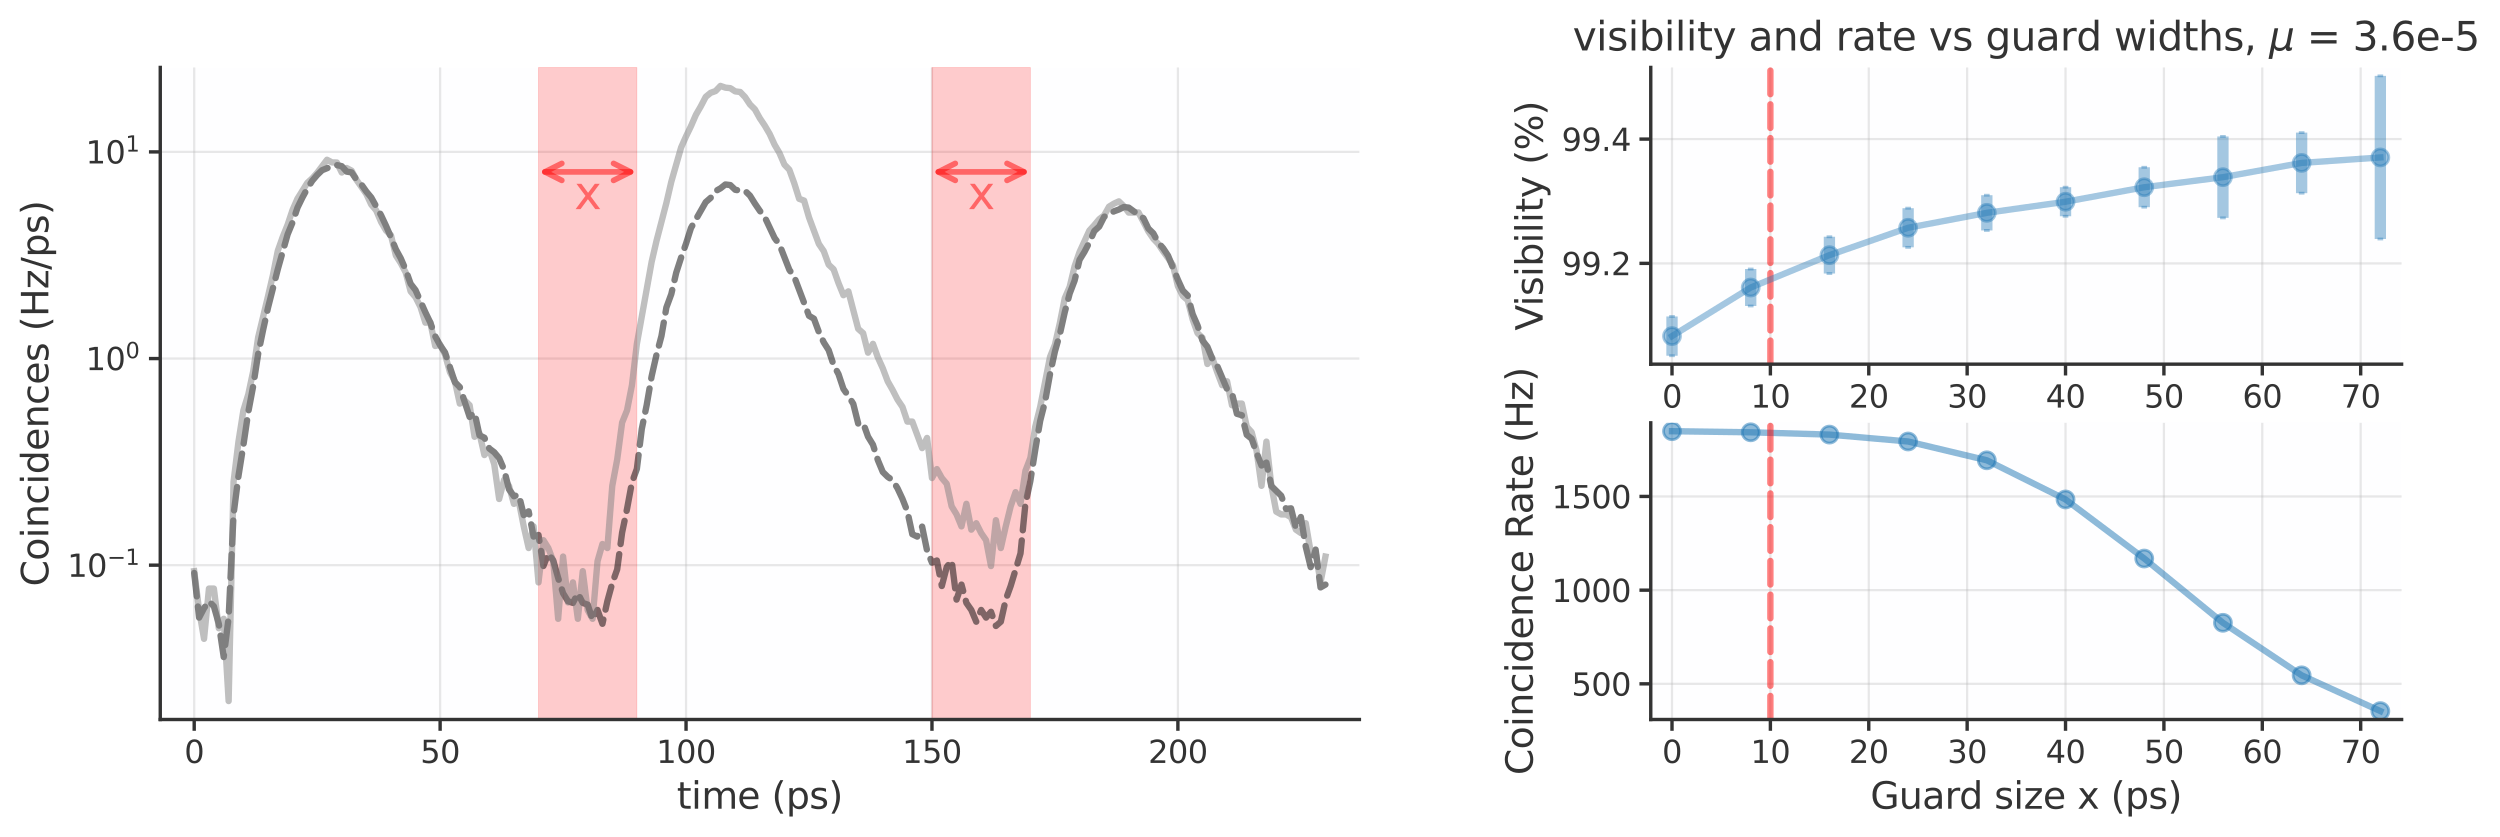 <?xml version="1.0" encoding="utf-8" standalone="no"?>
<!DOCTYPE svg PUBLIC "-//W3C//DTD SVG 1.1//EN"
  "http://www.w3.org/Graphics/SVG/1.1/DTD/svg11.dtd">
<svg xmlns:xlink="http://www.w3.org/1999/xlink" width="883.402pt" height="295.668pt" viewBox="0 0 883.402 295.668" xmlns="http://www.w3.org/2000/svg" version="1.1">
 <defs>
  <style type="text/css">*{stroke-linejoin: round; stroke-linecap: butt}</style>
 </defs>
 <g id="figure_1">
  <g id="patch_1">
   <path d="M 0 295.668 
L 883.402 295.668 
L 883.402 0 
L 0 0 
L 0 295.668 
z
" style="fill: none"/>
  </g>
  <g id="axes_1">
   <g id="patch_2">
    <path d="M 56.632 254.24 
L 480.352 254.24 
L 480.352 23.84 
L 56.632 23.84 
z
" style="fill: #fdfeff; fill-opacity: 0.6"/>
   </g>
   <g id="matplotlib.axis_1">
    <g id="xtick_1">
     <g id="line2d_1">
      <path d="M 68.624 254.24 
L 68.624 23.84 
" clip-path="url(#pe6801ba18a)" style="fill: none; stroke: #b0b0b0; stroke-opacity: 0.3; stroke-width: 0.8; stroke-linecap: square"/>
     </g>
     <g id="line2d_2">
      <defs>
       <path id="m08d83aae07" d="M 0 0 
L 0 4 
" style="stroke: #333333; stroke-width: 1.2"/>
      </defs>
      <g>
       <use xlink:href="#m08d83aae07" x="68.624" y="254.24" style="fill: #333333; stroke: #333333; stroke-width: 1.2"/>
      </g>
     </g>
     <g id="text_1">
      <!-- 0 -->
      <g style="fill: #333333" transform="translate(65.124 269.598) scale(0.11 -0.11)">
       <defs>
        <path id="DejaVuSans-30" d="M 2034 4250 
Q 1547 4250 1301 3770 
Q 1056 3291 1056 2328 
Q 1056 1369 1301 889 
Q 1547 409 2034 409 
Q 2525 409 2770 889 
Q 3016 1369 3016 2328 
Q 3016 3291 2770 3770 
Q 2525 4250 2034 4250 
z
M 2034 4750 
Q 2819 4750 3233 4129 
Q 3647 3509 3647 2328 
Q 3647 1150 3233 529 
Q 2819 -91 2034 -91 
Q 1250 -91 836 529 
Q 422 1150 422 2328 
Q 422 3509 836 4129 
Q 1250 4750 2034 4750 
z
" transform="scale(0.016)"/>
       </defs>
       <use xlink:href="#DejaVuSans-30"/>
      </g>
     </g>
    </g>
    <g id="xtick_2">
     <g id="line2d_3">
      <path d="M 155.523 254.24 
L 155.523 23.84 
" clip-path="url(#pe6801ba18a)" style="fill: none; stroke: #b0b0b0; stroke-opacity: 0.3; stroke-width: 0.8; stroke-linecap: square"/>
     </g>
     <g id="line2d_4">
      <g>
       <use xlink:href="#m08d83aae07" x="155.523" y="254.24" style="fill: #333333; stroke: #333333; stroke-width: 1.2"/>
      </g>
     </g>
     <g id="text_2">
      <!-- 50 -->
      <g style="fill: #333333" transform="translate(148.524 269.598) scale(0.11 -0.11)">
       <defs>
        <path id="DejaVuSans-35" d="M 691 4666 
L 3169 4666 
L 3169 4134 
L 1269 4134 
L 1269 2991 
Q 1406 3038 1543 3061 
Q 1681 3084 1819 3084 
Q 2600 3084 3056 2656 
Q 3513 2228 3513 1497 
Q 3513 744 3044 326 
Q 2575 -91 1722 -91 
Q 1428 -91 1123 -41 
Q 819 9 494 109 
L 494 744 
Q 775 591 1075 516 
Q 1375 441 1709 441 
Q 2250 441 2565 725 
Q 2881 1009 2881 1497 
Q 2881 1984 2565 2268 
Q 2250 2553 1709 2553 
Q 1456 2553 1204 2497 
Q 953 2441 691 2322 
L 691 4666 
z
" transform="scale(0.016)"/>
       </defs>
       <use xlink:href="#DejaVuSans-35"/>
       <use xlink:href="#DejaVuSans-30" x="63.623"/>
      </g>
     </g>
    </g>
    <g id="xtick_3">
     <g id="line2d_5">
      <path d="M 242.422 254.24 
L 242.422 23.84 
" clip-path="url(#pe6801ba18a)" style="fill: none; stroke: #b0b0b0; stroke-opacity: 0.3; stroke-width: 0.8; stroke-linecap: square"/>
     </g>
     <g id="line2d_6">
      <g>
       <use xlink:href="#m08d83aae07" x="242.422" y="254.24" style="fill: #333333; stroke: #333333; stroke-width: 1.2"/>
      </g>
     </g>
     <g id="text_3">
      <!-- 100 -->
      <g style="fill: #333333" transform="translate(231.924 269.598) scale(0.11 -0.11)">
       <defs>
        <path id="DejaVuSans-31" d="M 794 531 
L 1825 531 
L 1825 4091 
L 703 3866 
L 703 4441 
L 1819 4666 
L 2450 4666 
L 2450 531 
L 3481 531 
L 3481 0 
L 794 0 
L 794 531 
z
" transform="scale(0.016)"/>
       </defs>
       <use xlink:href="#DejaVuSans-31"/>
       <use xlink:href="#DejaVuSans-30" x="63.623"/>
       <use xlink:href="#DejaVuSans-30" x="127.246"/>
      </g>
     </g>
    </g>
    <g id="xtick_4">
     <g id="line2d_7">
      <path d="M 329.321 254.24 
L 329.321 23.84 
" clip-path="url(#pe6801ba18a)" style="fill: none; stroke: #b0b0b0; stroke-opacity: 0.3; stroke-width: 0.8; stroke-linecap: square"/>
     </g>
     <g id="line2d_8">
      <g>
       <use xlink:href="#m08d83aae07" x="329.321" y="254.24" style="fill: #333333; stroke: #333333; stroke-width: 1.2"/>
      </g>
     </g>
     <g id="text_4">
      <!-- 150 -->
      <g style="fill: #333333" transform="translate(318.823 269.598) scale(0.11 -0.11)">
       <use xlink:href="#DejaVuSans-31"/>
       <use xlink:href="#DejaVuSans-35" x="63.623"/>
       <use xlink:href="#DejaVuSans-30" x="127.246"/>
      </g>
     </g>
    </g>
    <g id="xtick_5">
     <g id="line2d_9">
      <path d="M 416.22 254.24 
L 416.22 23.84 
" clip-path="url(#pe6801ba18a)" style="fill: none; stroke: #b0b0b0; stroke-opacity: 0.3; stroke-width: 0.8; stroke-linecap: square"/>
     </g>
     <g id="line2d_10">
      <g>
       <use xlink:href="#m08d83aae07" x="416.22" y="254.24" style="fill: #333333; stroke: #333333; stroke-width: 1.2"/>
      </g>
     </g>
     <g id="text_5">
      <!-- 200 -->
      <g style="fill: #333333" transform="translate(405.722 269.598) scale(0.11 -0.11)">
       <defs>
        <path id="DejaVuSans-32" d="M 1228 531 
L 3431 531 
L 3431 0 
L 469 0 
L 469 531 
Q 828 903 1448 1529 
Q 2069 2156 2228 2338 
Q 2531 2678 2651 2914 
Q 2772 3150 2772 3378 
Q 2772 3750 2511 3984 
Q 2250 4219 1831 4219 
Q 1534 4219 1204 4116 
Q 875 4013 500 3803 
L 500 4441 
Q 881 4594 1212 4672 
Q 1544 4750 1819 4750 
Q 2544 4750 2975 4387 
Q 3406 4025 3406 3419 
Q 3406 3131 3298 2873 
Q 3191 2616 2906 2266 
Q 2828 2175 2409 1742 
Q 1991 1309 1228 531 
z
" transform="scale(0.016)"/>
       </defs>
       <use xlink:href="#DejaVuSans-32"/>
       <use xlink:href="#DejaVuSans-30" x="63.623"/>
       <use xlink:href="#DejaVuSans-30" x="127.246"/>
      </g>
     </g>
    </g>
    <g id="text_6">
     <!-- time (ps) -->
     <g style="fill: #333333" transform="translate(239.156 285.764) scale(0.13 -0.13)">
      <defs>
       <path id="DejaVuSans-74" d="M 1172 4494 
L 1172 3500 
L 2356 3500 
L 2356 3053 
L 1172 3053 
L 1172 1153 
Q 1172 725 1289 603 
Q 1406 481 1766 481 
L 2356 481 
L 2356 0 
L 1766 0 
Q 1100 0 847 248 
Q 594 497 594 1153 
L 594 3053 
L 172 3053 
L 172 3500 
L 594 3500 
L 594 4494 
L 1172 4494 
z
" transform="scale(0.016)"/>
       <path id="DejaVuSans-69" d="M 603 3500 
L 1178 3500 
L 1178 0 
L 603 0 
L 603 3500 
z
M 603 4863 
L 1178 4863 
L 1178 4134 
L 603 4134 
L 603 4863 
z
" transform="scale(0.016)"/>
       <path id="DejaVuSans-6d" d="M 3328 2828 
Q 3544 3216 3844 3400 
Q 4144 3584 4550 3584 
Q 5097 3584 5394 3201 
Q 5691 2819 5691 2113 
L 5691 0 
L 5113 0 
L 5113 2094 
Q 5113 2597 4934 2840 
Q 4756 3084 4391 3084 
Q 3944 3084 3684 2787 
Q 3425 2491 3425 1978 
L 3425 0 
L 2847 0 
L 2847 2094 
Q 2847 2600 2669 2842 
Q 2491 3084 2119 3084 
Q 1678 3084 1418 2786 
Q 1159 2488 1159 1978 
L 1159 0 
L 581 0 
L 581 3500 
L 1159 3500 
L 1159 2956 
Q 1356 3278 1631 3431 
Q 1906 3584 2284 3584 
Q 2666 3584 2933 3390 
Q 3200 3197 3328 2828 
z
" transform="scale(0.016)"/>
       <path id="DejaVuSans-65" d="M 3597 1894 
L 3597 1613 
L 953 1613 
Q 991 1019 1311 708 
Q 1631 397 2203 397 
Q 2534 397 2845 478 
Q 3156 559 3463 722 
L 3463 178 
Q 3153 47 2828 -22 
Q 2503 -91 2169 -91 
Q 1331 -91 842 396 
Q 353 884 353 1716 
Q 353 2575 817 3079 
Q 1281 3584 2069 3584 
Q 2775 3584 3186 3129 
Q 3597 2675 3597 1894 
z
M 3022 2063 
Q 3016 2534 2758 2815 
Q 2500 3097 2075 3097 
Q 1594 3097 1305 2825 
Q 1016 2553 972 2059 
L 3022 2063 
z
" transform="scale(0.016)"/>
       <path id="DejaVuSans-20" transform="scale(0.016)"/>
       <path id="DejaVuSans-28" d="M 1984 4856 
Q 1566 4138 1362 3434 
Q 1159 2731 1159 2009 
Q 1159 1288 1364 580 
Q 1569 -128 1984 -844 
L 1484 -844 
Q 1016 -109 783 600 
Q 550 1309 550 2009 
Q 550 2706 781 3412 
Q 1013 4119 1484 4856 
L 1984 4856 
z
" transform="scale(0.016)"/>
       <path id="DejaVuSans-70" d="M 1159 525 
L 1159 -1331 
L 581 -1331 
L 581 3500 
L 1159 3500 
L 1159 2969 
Q 1341 3281 1617 3432 
Q 1894 3584 2278 3584 
Q 2916 3584 3314 3078 
Q 3713 2572 3713 1747 
Q 3713 922 3314 415 
Q 2916 -91 2278 -91 
Q 1894 -91 1617 61 
Q 1341 213 1159 525 
z
M 3116 1747 
Q 3116 2381 2855 2742 
Q 2594 3103 2138 3103 
Q 1681 3103 1420 2742 
Q 1159 2381 1159 1747 
Q 1159 1113 1420 752 
Q 1681 391 2138 391 
Q 2594 391 2855 752 
Q 3116 1113 3116 1747 
z
" transform="scale(0.016)"/>
       <path id="DejaVuSans-73" d="M 2834 3397 
L 2834 2853 
Q 2591 2978 2328 3040 
Q 2066 3103 1784 3103 
Q 1356 3103 1142 2972 
Q 928 2841 928 2578 
Q 928 2378 1081 2264 
Q 1234 2150 1697 2047 
L 1894 2003 
Q 2506 1872 2764 1633 
Q 3022 1394 3022 966 
Q 3022 478 2636 193 
Q 2250 -91 1575 -91 
Q 1294 -91 989 -36 
Q 684 19 347 128 
L 347 722 
Q 666 556 975 473 
Q 1284 391 1588 391 
Q 1994 391 2212 530 
Q 2431 669 2431 922 
Q 2431 1156 2273 1281 
Q 2116 1406 1581 1522 
L 1381 1569 
Q 847 1681 609 1914 
Q 372 2147 372 2553 
Q 372 3047 722 3315 
Q 1072 3584 1716 3584 
Q 2034 3584 2315 3537 
Q 2597 3491 2834 3397 
z
" transform="scale(0.016)"/>
       <path id="DejaVuSans-29" d="M 513 4856 
L 1013 4856 
Q 1481 4119 1714 3412 
Q 1947 2706 1947 2009 
Q 1947 1309 1714 600 
Q 1481 -109 1013 -844 
L 513 -844 
Q 928 -128 1133 580 
Q 1338 1288 1338 2009 
Q 1338 2731 1133 3434 
Q 928 4138 513 4856 
z
" transform="scale(0.016)"/>
      </defs>
      <use xlink:href="#DejaVuSans-74"/>
      <use xlink:href="#DejaVuSans-69" x="39.209"/>
      <use xlink:href="#DejaVuSans-6d" x="66.992"/>
      <use xlink:href="#DejaVuSans-65" x="164.404"/>
      <use xlink:href="#DejaVuSans-20" x="225.928"/>
      <use xlink:href="#DejaVuSans-28" x="257.715"/>
      <use xlink:href="#DejaVuSans-70" x="296.729"/>
      <use xlink:href="#DejaVuSans-73" x="360.205"/>
      <use xlink:href="#DejaVuSans-29" x="412.305"/>
     </g>
    </g>
   </g>
   <g id="matplotlib.axis_2">
    <g id="ytick_1">
     <g id="line2d_11">
      <path d="M 56.632 199.718 
L 480.352 199.718 
" clip-path="url(#pe6801ba18a)" style="fill: none; stroke: #b0b0b0; stroke-opacity: 0.3; stroke-width: 0.8; stroke-linecap: square"/>
     </g>
     <g id="line2d_12">
      <defs>
       <path id="mad5b0295c7" d="M 0 0 
L -4 0 
" style="stroke: #333333; stroke-width: 1.2"/>
      </defs>
      <g>
       <use xlink:href="#mad5b0295c7" x="56.632" y="199.718" style="fill: #333333; stroke: #333333; stroke-width: 1.2"/>
      </g>
     </g>
     <g id="text_7">
      <!-- $\mathdefault{10^{-1}}$ -->
      <g style="fill: #333333" transform="translate(23.782 203.898) scale(0.11 -0.11)">
       <defs>
        <path id="DejaVuSans-2212" d="M 678 2272 
L 4684 2272 
L 4684 1741 
L 678 1741 
L 678 2272 
z
" transform="scale(0.016)"/>
       </defs>
       <use xlink:href="#DejaVuSans-31" transform="translate(0 0.684)"/>
       <use xlink:href="#DejaVuSans-30" transform="translate(63.623 0.684)"/>
       <use xlink:href="#DejaVuSans-2212" transform="translate(128.203 38.966) scale(0.7)"/>
       <use xlink:href="#DejaVuSans-31" transform="translate(186.855 38.966) scale(0.7)"/>
      </g>
     </g>
    </g>
    <g id="ytick_2">
     <g id="line2d_13">
      <path d="M 56.632 126.693 
L 480.352 126.693 
" clip-path="url(#pe6801ba18a)" style="fill: none; stroke: #b0b0b0; stroke-opacity: 0.3; stroke-width: 0.8; stroke-linecap: square"/>
     </g>
     <g id="line2d_14">
      <g>
       <use xlink:href="#mad5b0295c7" x="56.632" y="126.693" style="fill: #333333; stroke: #333333; stroke-width: 1.2"/>
      </g>
     </g>
     <g id="text_8">
      <!-- $\mathdefault{10^{0}}$ -->
      <g style="fill: #333333" transform="translate(30.272 130.872) scale(0.11 -0.11)">
       <use xlink:href="#DejaVuSans-31" transform="translate(0 0.766)"/>
       <use xlink:href="#DejaVuSans-30" transform="translate(63.623 0.766)"/>
       <use xlink:href="#DejaVuSans-30" transform="translate(128.203 39.047) scale(0.7)"/>
      </g>
     </g>
    </g>
    <g id="ytick_3">
     <g id="line2d_15">
      <path d="M 56.632 53.667 
L 480.352 53.667 
" clip-path="url(#pe6801ba18a)" style="fill: none; stroke: #b0b0b0; stroke-opacity: 0.3; stroke-width: 0.8; stroke-linecap: square"/>
     </g>
     <g id="line2d_16">
      <g>
       <use xlink:href="#mad5b0295c7" x="56.632" y="53.667" style="fill: #333333; stroke: #333333; stroke-width: 1.2"/>
      </g>
     </g>
     <g id="text_9">
      <!-- $\mathdefault{10^{1}}$ -->
      <g style="fill: #333333" transform="translate(30.272 57.846) scale(0.11 -0.11)">
       <use xlink:href="#DejaVuSans-31" transform="translate(0 0.684)"/>
       <use xlink:href="#DejaVuSans-30" transform="translate(63.623 0.684)"/>
       <use xlink:href="#DejaVuSans-31" transform="translate(128.203 38.966) scale(0.7)"/>
      </g>
     </g>
    </g>
    <g id="ytick_4">
     <g id="line2d_17"/>
    </g>
    <g id="ytick_5">
     <g id="line2d_18"/>
    </g>
    <g id="ytick_6">
     <g id="line2d_19"/>
    </g>
    <g id="ytick_7">
     <g id="line2d_20"/>
    </g>
    <g id="ytick_8">
     <g id="line2d_21"/>
    </g>
    <g id="ytick_9">
     <g id="line2d_22"/>
    </g>
    <g id="ytick_10">
     <g id="line2d_23"/>
    </g>
    <g id="ytick_11">
     <g id="line2d_24"/>
    </g>
    <g id="ytick_12">
     <g id="line2d_25"/>
    </g>
    <g id="ytick_13">
     <g id="line2d_26"/>
    </g>
    <g id="ytick_14">
     <g id="line2d_27"/>
    </g>
    <g id="ytick_15">
     <g id="line2d_28"/>
    </g>
    <g id="ytick_16">
     <g id="line2d_29"/>
    </g>
    <g id="ytick_17">
     <g id="line2d_30"/>
    </g>
    <g id="ytick_18">
     <g id="line2d_31"/>
    </g>
    <g id="ytick_19">
     <g id="line2d_32"/>
    </g>
    <g id="ytick_20">
     <g id="line2d_33"/>
    </g>
    <g id="ytick_21">
     <g id="line2d_34"/>
    </g>
    <g id="ytick_22">
     <g id="line2d_35"/>
    </g>
    <g id="ytick_23">
     <g id="line2d_36"/>
    </g>
    <g id="ytick_24">
     <g id="line2d_37"/>
    </g>
    <g id="ytick_25">
     <g id="line2d_38"/>
    </g>
    <g id="ytick_26">
     <g id="line2d_39"/>
    </g>
    <g id="ytick_27">
     <g id="line2d_40"/>
    </g>
    <g id="ytick_28">
     <g id="line2d_41"/>
    </g>
    <g id="text_10">
     <!-- Coincidences (Hz/ps) -->
     <g style="fill: #333333" transform="translate(17.078 207.206) rotate(-90) scale(0.13 -0.13)">
      <defs>
       <path id="DejaVuSans-43" d="M 4122 4306 
L 4122 3641 
Q 3803 3938 3442 4084 
Q 3081 4231 2675 4231 
Q 1875 4231 1450 3742 
Q 1025 3253 1025 2328 
Q 1025 1406 1450 917 
Q 1875 428 2675 428 
Q 3081 428 3442 575 
Q 3803 722 4122 1019 
L 4122 359 
Q 3791 134 3420 21 
Q 3050 -91 2638 -91 
Q 1578 -91 968 557 
Q 359 1206 359 2328 
Q 359 3453 968 4101 
Q 1578 4750 2638 4750 
Q 3056 4750 3426 4639 
Q 3797 4528 4122 4306 
z
" transform="scale(0.016)"/>
       <path id="DejaVuSans-6f" d="M 1959 3097 
Q 1497 3097 1228 2736 
Q 959 2375 959 1747 
Q 959 1119 1226 758 
Q 1494 397 1959 397 
Q 2419 397 2687 759 
Q 2956 1122 2956 1747 
Q 2956 2369 2687 2733 
Q 2419 3097 1959 3097 
z
M 1959 3584 
Q 2709 3584 3137 3096 
Q 3566 2609 3566 1747 
Q 3566 888 3137 398 
Q 2709 -91 1959 -91 
Q 1206 -91 779 398 
Q 353 888 353 1747 
Q 353 2609 779 3096 
Q 1206 3584 1959 3584 
z
" transform="scale(0.016)"/>
       <path id="DejaVuSans-6e" d="M 3513 2113 
L 3513 0 
L 2938 0 
L 2938 2094 
Q 2938 2591 2744 2837 
Q 2550 3084 2163 3084 
Q 1697 3084 1428 2787 
Q 1159 2491 1159 1978 
L 1159 0 
L 581 0 
L 581 3500 
L 1159 3500 
L 1159 2956 
Q 1366 3272 1645 3428 
Q 1925 3584 2291 3584 
Q 2894 3584 3203 3211 
Q 3513 2838 3513 2113 
z
" transform="scale(0.016)"/>
       <path id="DejaVuSans-63" d="M 3122 3366 
L 3122 2828 
Q 2878 2963 2633 3030 
Q 2388 3097 2138 3097 
Q 1578 3097 1268 2742 
Q 959 2388 959 1747 
Q 959 1106 1268 751 
Q 1578 397 2138 397 
Q 2388 397 2633 464 
Q 2878 531 3122 666 
L 3122 134 
Q 2881 22 2623 -34 
Q 2366 -91 2075 -91 
Q 1284 -91 818 406 
Q 353 903 353 1747 
Q 353 2603 823 3093 
Q 1294 3584 2113 3584 
Q 2378 3584 2631 3529 
Q 2884 3475 3122 3366 
z
" transform="scale(0.016)"/>
       <path id="DejaVuSans-64" d="M 2906 2969 
L 2906 4863 
L 3481 4863 
L 3481 0 
L 2906 0 
L 2906 525 
Q 2725 213 2448 61 
Q 2172 -91 1784 -91 
Q 1150 -91 751 415 
Q 353 922 353 1747 
Q 353 2572 751 3078 
Q 1150 3584 1784 3584 
Q 2172 3584 2448 3432 
Q 2725 3281 2906 2969 
z
M 947 1747 
Q 947 1113 1208 752 
Q 1469 391 1925 391 
Q 2381 391 2643 752 
Q 2906 1113 2906 1747 
Q 2906 2381 2643 2742 
Q 2381 3103 1925 3103 
Q 1469 3103 1208 2742 
Q 947 2381 947 1747 
z
" transform="scale(0.016)"/>
       <path id="DejaVuSans-48" d="M 628 4666 
L 1259 4666 
L 1259 2753 
L 3553 2753 
L 3553 4666 
L 4184 4666 
L 4184 0 
L 3553 0 
L 3553 2222 
L 1259 2222 
L 1259 0 
L 628 0 
L 628 4666 
z
" transform="scale(0.016)"/>
       <path id="DejaVuSans-7a" d="M 353 3500 
L 3084 3500 
L 3084 2975 
L 922 459 
L 3084 459 
L 3084 0 
L 275 0 
L 275 525 
L 2438 3041 
L 353 3041 
L 353 3500 
z
" transform="scale(0.016)"/>
       <path id="DejaVuSans-2f" d="M 1625 4666 
L 2156 4666 
L 531 -594 
L 0 -594 
L 1625 4666 
z
" transform="scale(0.016)"/>
      </defs>
      <use xlink:href="#DejaVuSans-43"/>
      <use xlink:href="#DejaVuSans-6f" x="69.824"/>
      <use xlink:href="#DejaVuSans-69" x="131.006"/>
      <use xlink:href="#DejaVuSans-6e" x="158.789"/>
      <use xlink:href="#DejaVuSans-63" x="222.168"/>
      <use xlink:href="#DejaVuSans-69" x="277.148"/>
      <use xlink:href="#DejaVuSans-64" x="304.932"/>
      <use xlink:href="#DejaVuSans-65" x="368.408"/>
      <use xlink:href="#DejaVuSans-6e" x="429.932"/>
      <use xlink:href="#DejaVuSans-63" x="493.311"/>
      <use xlink:href="#DejaVuSans-65" x="548.291"/>
      <use xlink:href="#DejaVuSans-73" x="609.814"/>
      <use xlink:href="#DejaVuSans-20" x="661.914"/>
      <use xlink:href="#DejaVuSans-28" x="693.701"/>
      <use xlink:href="#DejaVuSans-48" x="732.715"/>
      <use xlink:href="#DejaVuSans-7a" x="807.91"/>
      <use xlink:href="#DejaVuSans-2f" x="860.4"/>
      <use xlink:href="#DejaVuSans-70" x="894.092"/>
      <use xlink:href="#DejaVuSans-73" x="957.568"/>
      <use xlink:href="#DejaVuSans-29" x="1009.668"/>
     </g>
    </g>
   </g>
   <g id="patch_3">
    <path d="M 190.282 254.24 
L 190.282 23.84 
L 225.042 23.84 
L 225.042 254.24 
z
" clip-path="url(#pe6801ba18a)" style="fill: #ff0000; opacity: 0.2; stroke: #ff0000; stroke-width: 0.25; stroke-linejoin: miter"/>
   </g>
   <g id="patch_4">
    <path d="M 329.321 254.24 
L 329.321 23.84 
L 364.081 23.84 
L 364.081 254.24 
z
" clip-path="url(#pe6801ba18a)" style="fill: #ff0000; opacity: 0.2; stroke: #ff0000; stroke-width: 0.25; stroke-linejoin: miter"/>
   </g>
   <g id="line2d_42">
    <path d="M 68.624 202.462 
L 70.362 218.237 
L 72.1 214.896 
L 73.838 212.455 
L 75.576 214.268 
L 77.314 220.425 
L 79.052 232.172 
L 80.79 218.237 
L 82.527 181.792 
L 84.265 168.197 
L 86.003 157.339 
L 87.741 145.566 
L 89.479 136.353 
L 91.217 125.116 
L 92.955 116.663 
L 94.693 108.766 
L 98.169 95.113 
L 101.645 82.781 
L 103.383 78.574 
L 105.121 73.37 
L 106.859 69.804 
L 108.597 66.61 
L 110.335 63.87 
L 112.073 61.828 
L 113.811 60.145 
L 117.287 58.74 
L 119.025 58.328 
L 120.763 58.726 
L 122.501 60.641 
L 124.239 60.921 
L 125.977 63.493 
L 127.715 65.216 
L 129.453 67.692 
L 131.191 69.784 
L 134.667 76.088 
L 136.405 79.805 
L 138.143 83.811 
L 139.881 88.117 
L 141.619 91.3 
L 143.357 95.346 
L 145.095 100.274 
L 146.833 102.522 
L 150.309 110.369 
L 152.047 113.973 
L 153.785 118.827 
L 155.523 122.019 
L 157.261 124.56 
L 160.737 135.048 
L 162.475 136.782 
L 165.951 147.324 
L 167.689 145.78 
L 169.427 153.822 
L 171.165 154.666 
L 172.903 158.496 
L 174.641 159.809 
L 176.379 161.885 
L 178.117 165.95 
L 179.854 172.892 
L 181.592 175.346 
L 183.33 174.804 
L 185.068 182.016 
L 186.806 180.694 
L 188.544 189.603 
L 190.282 189.037 
L 192.02 199.99 
L 193.758 195.557 
L 195.496 198.067 
L 197.234 204.225 
L 198.972 209.646 
L 200.71 212.455 
L 202.448 213.048 
L 204.186 209.646 
L 205.924 213.048 
L 207.662 213.652 
L 209.4 218.95 
L 211.138 215.536 
L 212.876 220.425 
L 214.614 212.455 
L 216.352 206.091 
L 218.09 201.202 
L 219.828 188.206 
L 221.566 179.843 
L 223.304 170.458 
L 225.042 165.681 
L 226.78 151.591 
L 228.518 143.099 
L 230.256 132.969 
L 231.994 125.304 
L 233.732 118.735 
L 235.47 108.655 
L 237.208 103.928 
L 238.946 96.372 
L 240.684 90.993 
L 242.422 86.055 
L 244.16 80.576 
L 249.374 71.427 
L 251.112 69.915 
L 252.85 67.527 
L 254.588 66.551 
L 256.326 65.182 
L 258.064 65.398 
L 259.802 67.062 
L 261.54 67.369 
L 263.278 67.424 
L 265.016 69.137 
L 266.754 71.933 
L 268.492 74.487 
L 270.23 76.708 
L 273.706 84.087 
L 275.443 86.45 
L 278.919 95.331 
L 280.657 97.809 
L 285.871 111.591 
L 287.609 112.608 
L 289.347 117.3 
L 291.085 120.984 
L 292.823 123.726 
L 294.561 128.968 
L 296.299 132.212 
L 298.037 137.437 
L 299.775 139.903 
L 301.513 142.705 
L 303.251 149.669 
L 304.989 149.426 
L 306.727 154.288 
L 308.465 157.133 
L 310.203 162.609 
L 311.941 166.774 
L 313.679 168.489 
L 315.417 169.686 
L 317.155 172.557 
L 318.893 176.271 
L 320.631 180.694 
L 322.369 188.757 
L 324.107 189.603 
L 325.845 186.091 
L 327.583 194.539 
L 329.321 198.822 
L 331.059 198.067 
L 332.797 207.067 
L 334.535 200.389 
L 336.273 198.067 
L 338.011 211.873 
L 339.749 206.575 
L 341.487 213.048 
L 343.225 215.536 
L 344.963 219.679 
L 346.701 215.536 
L 348.439 218.237 
L 350.177 216.19 
L 351.915 221.189 
L 353.653 219.679 
L 355.391 211.873 
L 357.129 207.067 
L 360.605 195.557 
L 362.343 178.007 
L 364.081 169.992 
L 365.819 158.928 
L 367.557 148.71 
L 369.295 141.87 
L 371.032 132.212 
L 372.77 124.194 
L 374.508 118.099 
L 376.246 110.322 
L 377.984 103.718 
L 379.722 99.166 
L 381.46 91.819 
L 383.198 89.003 
L 384.936 85.653 
L 386.674 81.65 
L 388.412 80.057 
L 390.15 76.627 
L 393.626 74.67 
L 395.364 74.036 
L 397.102 73.166 
L 398.84 73.363 
L 402.316 75.921 
L 404.054 77.133 
L 405.792 80.76 
L 407.53 82.448 
L 409.268 85.696 
L 411.006 87.712 
L 412.744 90.336 
L 416.22 98.854 
L 417.958 102.669 
L 419.696 104.411 
L 421.434 111.01 
L 423.172 115.016 
L 424.91 120.334 
L 426.648 122.531 
L 428.386 126.806 
L 430.124 129.308 
L 433.6 137.548 
L 435.338 138.963 
L 437.076 146.214 
L 438.814 146.727 
L 440.552 153.638 
L 442.29 155.048 
L 444.028 160.033 
L 445.766 164.494 
L 447.504 163.475 
L 449.242 171.733 
L 452.718 175.165 
L 454.456 179.843 
L 456.194 179.633 
L 457.932 186.606 
L 459.67 182.698 
L 461.408 193.231 
L 463.146 200.389 
L 464.884 194.207 
L 466.622 207.566 
L 468.359 206.575 
L 468.359 206.575 
" clip-path="url(#pe6801ba18a)" style="fill: none; stroke-dasharray: 8.325,3.6; stroke-dashoffset: 0; stroke: #000000; stroke-opacity: 0.5; stroke-width: 2.25; stroke-linecap: round"/>
   </g>
   <g id="line2d_43">
    <path d="M 68.624 201.831 
L 70.362 215.637 
L 72.1 225.736 
L 73.838 207.988 
L 75.576 207.988 
L 77.314 222.001 
L 79.052 218.659 
L 80.79 247.719 
L 82.527 170.261 
L 84.265 156.052 
L 86.003 145.006 
L 87.741 139.327 
L 89.479 131.127 
L 91.217 119.218 
L 94.693 104.746 
L 96.431 97.235 
L 98.169 88.598 
L 99.907 83.694 
L 101.645 79.369 
L 103.383 74.168 
L 105.121 70.197 
L 108.597 64.606 
L 110.335 63.02 
L 112.073 61.065 
L 115.549 56.458 
L 117.287 57.386 
L 119.025 57.426 
L 120.763 60.955 
L 122.501 59.37 
L 124.239 60.303 
L 125.977 63.564 
L 129.453 68.564 
L 131.191 72.292 
L 132.929 74.335 
L 134.667 78.441 
L 136.405 81.437 
L 138.143 83.115 
L 139.881 90.269 
L 141.619 92.983 
L 143.357 96.284 
L 145.095 102.962 
L 146.833 105.009 
L 148.571 108.449 
L 150.309 114.016 
L 152.047 113.899 
L 153.785 122.255 
L 155.523 121.803 
L 157.261 125.277 
L 158.999 131.531 
L 160.737 134.737 
L 162.475 142.611 
L 164.213 141.478 
L 165.951 143.193 
L 167.689 154.337 
L 169.427 153.11 
L 171.165 160.794 
L 172.903 158.812 
L 174.641 164.022 
L 176.379 176.32 
L 178.117 169.579 
L 179.854 171.671 
L 181.592 178.035 
L 183.33 177.166 
L 185.068 186.005 
L 186.806 193.654 
L 188.544 186.005 
L 190.282 205.8 
L 192.02 190.894 
L 193.758 193.654 
L 195.496 198.303 
L 197.234 218.659 
L 198.972 196.676 
L 200.71 212.877 
L 202.448 205.8 
L 204.186 218.659 
L 205.924 201.831 
L 207.662 215.637 
L 209.4 218.659 
L 211.138 198.303 
L 212.876 192.244 
L 214.614 193.654 
L 216.352 171.671 
L 218.09 162.367 
L 219.828 149.329 
L 221.566 145.006 
L 223.304 136.116 
L 225.042 121.505 
L 230.256 92.564 
L 231.994 85.073 
L 235.47 71.732 
L 237.208 64.238 
L 240.684 52.085 
L 242.422 48.184 
L 244.16 44.593 
L 245.898 40.583 
L 247.636 37.566 
L 249.374 34.228 
L 251.112 32.796 
L 252.85 32.178 
L 254.588 30.361 
L 256.326 30.969 
L 258.064 31.149 
L 259.802 32.293 
L 261.54 32.499 
L 263.278 34.304 
L 265.016 36.911 
L 266.754 38.645 
L 268.492 41.784 
L 270.23 44.371 
L 271.968 47.33 
L 273.706 51.12 
L 275.443 54.09 
L 277.181 58.161 
L 278.919 59.961 
L 280.657 64.754 
L 282.395 70.255 
L 284.133 70.88 
L 285.871 76.843 
L 289.347 86.173 
L 291.085 88.756 
L 292.823 93.53 
L 294.561 95.167 
L 296.299 100.045 
L 298.037 104.312 
L 299.775 102.962 
L 303.251 116.195 
L 304.989 117.737 
L 306.727 124.617 
L 308.465 121.505 
L 310.203 126.295 
L 311.941 130.139 
L 313.679 134.737 
L 315.417 137.805 
L 317.155 141.201 
L 318.893 143.786 
L 320.631 148.975 
L 322.369 148.975 
L 325.845 158.335 
L 327.583 154.757 
L 329.321 168.911 
L 331.059 165.769 
L 332.797 168.911 
L 334.535 170.958 
L 336.273 178.928 
L 338.011 181.77 
L 339.749 186.005 
L 341.487 178.035 
L 343.225 187.159 
L 344.963 184.892 
L 346.701 188.356 
L 348.439 190.894 
L 350.177 200.018 
L 351.915 183.817 
L 353.653 193.654 
L 355.391 186.005 
L 357.129 178.928 
L 358.867 173.91 
L 360.605 178.035 
L 362.343 166.373 
L 364.081 161.834 
L 365.819 150.788 
L 367.557 143.786 
L 371.032 126.123 
L 372.77 121.803 
L 374.508 114.133 
L 376.246 105.364 
L 377.984 101.352 
L 379.722 94.087 
L 381.46 89.074 
L 384.936 81.479 
L 386.674 79.566 
L 388.412 77.465 
L 390.15 76.126 
L 391.888 73.023 
L 393.626 71.949 
L 395.364 71.151 
L 397.102 72.831 
L 398.84 75.115 
L 402.316 75.08 
L 405.792 81.774 
L 407.53 84.33 
L 409.268 86.173 
L 411.006 88.809 
L 412.744 91.167 
L 414.482 93.715 
L 416.22 101.118 
L 417.958 104.572 
L 419.696 106.084 
L 421.434 112.867 
L 423.172 117.737 
L 424.91 119.356 
L 426.648 128.619 
L 428.386 126.468 
L 430.124 131.531 
L 431.862 136.116 
L 433.6 134.737 
L 435.338 143.193 
L 437.076 142.611 
L 438.814 142.611 
L 440.552 150.788 
L 442.29 152.711 
L 444.028 159.296 
L 445.766 171.671 
L 447.504 156.052 
L 449.242 171.671 
L 450.98 180.795 
L 452.718 181.77 
L 454.456 181.77 
L 456.194 182.777 
L 457.932 187.159 
L 459.67 188.356 
L 461.408 184.892 
L 463.146 195.129 
L 464.884 195.129 
L 466.622 205.8 
L 468.359 196.676 
L 468.359 196.676 
" clip-path="url(#pe6801ba18a)" style="fill: none; stroke: #808080; stroke-opacity: 0.5; stroke-width: 2.25; stroke-linecap: square"/>
   </g>
   <g id="patch_5">
    <path d="M 56.632 254.24 
L 56.632 23.84 
" style="fill: none; stroke: #333333; stroke-width: 1.2; stroke-linejoin: miter; stroke-linecap: square"/>
   </g>
   <g id="patch_6">
    <path d="M 56.632 254.24 
L 480.352 254.24 
" style="fill: none; stroke: #333333; stroke-width: 1.2; stroke-linejoin: miter; stroke-linecap: square"/>
   </g>
   <g id="patch_7">
    <path d="M 222.806 60.744 
Q 207.662 60.744 192.518 60.744 
" style="fill: none; opacity: 0.5; stroke: #ff0000; stroke-width: 2; stroke-linecap: round"/>
    <path d="M 216.806 57.744 
L 222.806 60.744 
L 216.806 63.744 
" style="fill: none; opacity: 0.5; stroke: #ff0000; stroke-width: 2; stroke-linecap: round"/>
    <path d="M 198.518 63.744 
L 192.518 60.744 
L 198.518 57.744 
" style="fill: none; opacity: 0.5; stroke: #ff0000; stroke-width: 2; stroke-linecap: round"/>
   </g>
   <g id="text_11">
    <!-- x -->
    <g style="fill: #ff0000; opacity: 0.5" transform="translate(202.927 73.901) scale(0.16 -0.16)">
     <defs>
      <path id="DejaVuSans-78" d="M 3513 3500 
L 2247 1797 
L 3578 0 
L 2900 0 
L 1881 1375 
L 863 0 
L 184 0 
L 1544 1831 
L 300 3500 
L 978 3500 
L 1906 2253 
L 2834 3500 
L 3513 3500 
z
" transform="scale(0.016)"/>
     </defs>
     <use xlink:href="#DejaVuSans-78"/>
    </g>
   </g>
   <g id="patch_8">
    <path d="M 361.845 60.744 
Q 346.701 60.744 331.557 60.744 
" style="fill: none; opacity: 0.5; stroke: #ff0000; stroke-width: 2; stroke-linecap: round"/>
    <path d="M 355.845 57.744 
L 361.845 60.744 
L 355.845 63.744 
" style="fill: none; opacity: 0.5; stroke: #ff0000; stroke-width: 2; stroke-linecap: round"/>
    <path d="M 337.557 63.744 
L 331.557 60.744 
L 337.557 57.744 
" style="fill: none; opacity: 0.5; stroke: #ff0000; stroke-width: 2; stroke-linecap: round"/>
   </g>
   <g id="text_12">
    <!-- x -->
    <g style="fill: #ff0000; opacity: 0.5" transform="translate(341.966 73.901) scale(0.16 -0.16)">
     <use xlink:href="#DejaVuSans-78"/>
    </g>
   </g>
  </g>
  <g id="axes_2">
   <g id="patch_9">
    <path d="M 583.312 128.672 
L 848.632 128.672 
L 848.632 23.84 
L 583.312 23.84 
z
" style="fill: #fdfeff; fill-opacity: 0.6"/>
   </g>
   <g id="matplotlib.axis_3">
    <g id="xtick_6">
     <g id="line2d_44">
      <path d="M 590.821 128.672 
L 590.821 23.84 
" clip-path="url(#p10165fbb16)" style="fill: none; stroke: #b0b0b0; stroke-opacity: 0.3; stroke-width: 0.8; stroke-linecap: square"/>
     </g>
     <g id="line2d_45">
      <g>
       <use xlink:href="#m08d83aae07" x="590.821" y="128.672" style="fill: #333333; stroke: #333333; stroke-width: 1.2"/>
      </g>
     </g>
     <g id="text_13">
      <!-- 0 -->
      <g style="fill: #333333" transform="translate(587.321 144.03) scale(0.11 -0.11)">
       <use xlink:href="#DejaVuSans-30"/>
      </g>
     </g>
    </g>
    <g id="xtick_7">
     <g id="line2d_46">
      <path d="M 625.585 128.672 
L 625.585 23.84 
" clip-path="url(#p10165fbb16)" style="fill: none; stroke: #b0b0b0; stroke-opacity: 0.3; stroke-width: 0.8; stroke-linecap: square"/>
     </g>
     <g id="line2d_47">
      <g>
       <use xlink:href="#m08d83aae07" x="625.585" y="128.672" style="fill: #333333; stroke: #333333; stroke-width: 1.2"/>
      </g>
     </g>
     <g id="text_14">
      <!-- 10 -->
      <g style="fill: #333333" transform="translate(618.586 144.03) scale(0.11 -0.11)">
       <use xlink:href="#DejaVuSans-31"/>
       <use xlink:href="#DejaVuSans-30" x="63.623"/>
      </g>
     </g>
    </g>
    <g id="xtick_8">
     <g id="line2d_48">
      <path d="M 660.349 128.672 
L 660.349 23.84 
" clip-path="url(#p10165fbb16)" style="fill: none; stroke: #b0b0b0; stroke-opacity: 0.3; stroke-width: 0.8; stroke-linecap: square"/>
     </g>
     <g id="line2d_49">
      <g>
       <use xlink:href="#m08d83aae07" x="660.349" y="128.672" style="fill: #333333; stroke: #333333; stroke-width: 1.2"/>
      </g>
     </g>
     <g id="text_15">
      <!-- 20 -->
      <g style="fill: #333333" transform="translate(653.35 144.03) scale(0.11 -0.11)">
       <use xlink:href="#DejaVuSans-32"/>
       <use xlink:href="#DejaVuSans-30" x="63.623"/>
      </g>
     </g>
    </g>
    <g id="xtick_9">
     <g id="line2d_50">
      <path d="M 695.113 128.672 
L 695.113 23.84 
" clip-path="url(#p10165fbb16)" style="fill: none; stroke: #b0b0b0; stroke-opacity: 0.3; stroke-width: 0.8; stroke-linecap: square"/>
     </g>
     <g id="line2d_51">
      <g>
       <use xlink:href="#m08d83aae07" x="695.113" y="128.672" style="fill: #333333; stroke: #333333; stroke-width: 1.2"/>
      </g>
     </g>
     <g id="text_16">
      <!-- 30 -->
      <g style="fill: #333333" transform="translate(688.114 144.03) scale(0.11 -0.11)">
       <defs>
        <path id="DejaVuSans-33" d="M 2597 2516 
Q 3050 2419 3304 2112 
Q 3559 1806 3559 1356 
Q 3559 666 3084 287 
Q 2609 -91 1734 -91 
Q 1441 -91 1130 -33 
Q 819 25 488 141 
L 488 750 
Q 750 597 1062 519 
Q 1375 441 1716 441 
Q 2309 441 2620 675 
Q 2931 909 2931 1356 
Q 2931 1769 2642 2001 
Q 2353 2234 1838 2234 
L 1294 2234 
L 1294 2753 
L 1863 2753 
Q 2328 2753 2575 2939 
Q 2822 3125 2822 3475 
Q 2822 3834 2567 4026 
Q 2313 4219 1838 4219 
Q 1578 4219 1281 4162 
Q 984 4106 628 3988 
L 628 4550 
Q 988 4650 1302 4700 
Q 1616 4750 1894 4750 
Q 2613 4750 3031 4423 
Q 3450 4097 3450 3541 
Q 3450 3153 3228 2886 
Q 3006 2619 2597 2516 
z
" transform="scale(0.016)"/>
       </defs>
       <use xlink:href="#DejaVuSans-33"/>
       <use xlink:href="#DejaVuSans-30" x="63.623"/>
      </g>
     </g>
    </g>
    <g id="xtick_10">
     <g id="line2d_52">
      <path d="M 729.877 128.672 
L 729.877 23.84 
" clip-path="url(#p10165fbb16)" style="fill: none; stroke: #b0b0b0; stroke-opacity: 0.3; stroke-width: 0.8; stroke-linecap: square"/>
     </g>
     <g id="line2d_53">
      <g>
       <use xlink:href="#m08d83aae07" x="729.877" y="128.672" style="fill: #333333; stroke: #333333; stroke-width: 1.2"/>
      </g>
     </g>
     <g id="text_17">
      <!-- 40 -->
      <g style="fill: #333333" transform="translate(722.878 144.03) scale(0.11 -0.11)">
       <defs>
        <path id="DejaVuSans-34" d="M 2419 4116 
L 825 1625 
L 2419 1625 
L 2419 4116 
z
M 2253 4666 
L 3047 4666 
L 3047 1625 
L 3713 1625 
L 3713 1100 
L 3047 1100 
L 3047 0 
L 2419 0 
L 2419 1100 
L 313 1100 
L 313 1709 
L 2253 4666 
z
" transform="scale(0.016)"/>
       </defs>
       <use xlink:href="#DejaVuSans-34"/>
       <use xlink:href="#DejaVuSans-30" x="63.623"/>
      </g>
     </g>
    </g>
    <g id="xtick_11">
     <g id="line2d_54">
      <path d="M 764.641 128.672 
L 764.641 23.84 
" clip-path="url(#p10165fbb16)" style="fill: none; stroke: #b0b0b0; stroke-opacity: 0.3; stroke-width: 0.8; stroke-linecap: square"/>
     </g>
     <g id="line2d_55">
      <g>
       <use xlink:href="#m08d83aae07" x="764.641" y="128.672" style="fill: #333333; stroke: #333333; stroke-width: 1.2"/>
      </g>
     </g>
     <g id="text_18">
      <!-- 50 -->
      <g style="fill: #333333" transform="translate(757.643 144.03) scale(0.11 -0.11)">
       <use xlink:href="#DejaVuSans-35"/>
       <use xlink:href="#DejaVuSans-30" x="63.623"/>
      </g>
     </g>
    </g>
    <g id="xtick_12">
     <g id="line2d_56">
      <path d="M 799.406 128.672 
L 799.406 23.84 
" clip-path="url(#p10165fbb16)" style="fill: none; stroke: #b0b0b0; stroke-opacity: 0.3; stroke-width: 0.8; stroke-linecap: square"/>
     </g>
     <g id="line2d_57">
      <g>
       <use xlink:href="#m08d83aae07" x="799.406" y="128.672" style="fill: #333333; stroke: #333333; stroke-width: 1.2"/>
      </g>
     </g>
     <g id="text_19">
      <!-- 60 -->
      <g style="fill: #333333" transform="translate(792.407 144.03) scale(0.11 -0.11)">
       <defs>
        <path id="DejaVuSans-36" d="M 2113 2584 
Q 1688 2584 1439 2293 
Q 1191 2003 1191 1497 
Q 1191 994 1439 701 
Q 1688 409 2113 409 
Q 2538 409 2786 701 
Q 3034 994 3034 1497 
Q 3034 2003 2786 2293 
Q 2538 2584 2113 2584 
z
M 3366 4563 
L 3366 3988 
Q 3128 4100 2886 4159 
Q 2644 4219 2406 4219 
Q 1781 4219 1451 3797 
Q 1122 3375 1075 2522 
Q 1259 2794 1537 2939 
Q 1816 3084 2150 3084 
Q 2853 3084 3261 2657 
Q 3669 2231 3669 1497 
Q 3669 778 3244 343 
Q 2819 -91 2113 -91 
Q 1303 -91 875 529 
Q 447 1150 447 2328 
Q 447 3434 972 4092 
Q 1497 4750 2381 4750 
Q 2619 4750 2861 4703 
Q 3103 4656 3366 4563 
z
" transform="scale(0.016)"/>
       </defs>
       <use xlink:href="#DejaVuSans-36"/>
       <use xlink:href="#DejaVuSans-30" x="63.623"/>
      </g>
     </g>
    </g>
    <g id="xtick_13">
     <g id="line2d_58">
      <path d="M 834.17 128.672 
L 834.17 23.84 
" clip-path="url(#p10165fbb16)" style="fill: none; stroke: #b0b0b0; stroke-opacity: 0.3; stroke-width: 0.8; stroke-linecap: square"/>
     </g>
     <g id="line2d_59">
      <g>
       <use xlink:href="#m08d83aae07" x="834.17" y="128.672" style="fill: #333333; stroke: #333333; stroke-width: 1.2"/>
      </g>
     </g>
     <g id="text_20">
      <!-- 70 -->
      <g style="fill: #333333" transform="translate(827.171 144.03) scale(0.11 -0.11)">
       <defs>
        <path id="DejaVuSans-37" d="M 525 4666 
L 3525 4666 
L 3525 4397 
L 1831 0 
L 1172 0 
L 2766 4134 
L 525 4134 
L 525 4666 
z
" transform="scale(0.016)"/>
       </defs>
       <use xlink:href="#DejaVuSans-37"/>
       <use xlink:href="#DejaVuSans-30" x="63.623"/>
      </g>
     </g>
    </g>
   </g>
   <g id="matplotlib.axis_4">
    <g id="ytick_29">
     <g id="line2d_60">
      <path d="M 583.312 93.07 
L 848.632 93.07 
" clip-path="url(#p10165fbb16)" style="fill: none; stroke: #b0b0b0; stroke-opacity: 0.3; stroke-width: 0.8; stroke-linecap: square"/>
     </g>
     <g id="line2d_61">
      <g>
       <use xlink:href="#mad5b0295c7" x="583.312" y="93.07" style="fill: #333333; stroke: #333333; stroke-width: 1.2"/>
      </g>
     </g>
     <g id="text_21">
      <!-- 99.2 -->
      <g style="fill: #333333" transform="translate(551.819 97.249) scale(0.11 -0.11)">
       <defs>
        <path id="DejaVuSans-39" d="M 703 97 
L 703 672 
Q 941 559 1184 500 
Q 1428 441 1663 441 
Q 2288 441 2617 861 
Q 2947 1281 2994 2138 
Q 2813 1869 2534 1725 
Q 2256 1581 1919 1581 
Q 1219 1581 811 2004 
Q 403 2428 403 3163 
Q 403 3881 828 4315 
Q 1253 4750 1959 4750 
Q 2769 4750 3195 4129 
Q 3622 3509 3622 2328 
Q 3622 1225 3098 567 
Q 2575 -91 1691 -91 
Q 1453 -91 1209 -44 
Q 966 3 703 97 
z
M 1959 2075 
Q 2384 2075 2632 2365 
Q 2881 2656 2881 3163 
Q 2881 3666 2632 3958 
Q 2384 4250 1959 4250 
Q 1534 4250 1286 3958 
Q 1038 3666 1038 3163 
Q 1038 2656 1286 2365 
Q 1534 2075 1959 2075 
z
" transform="scale(0.016)"/>
        <path id="DejaVuSans-2e" d="M 684 794 
L 1344 794 
L 1344 0 
L 684 0 
L 684 794 
z
" transform="scale(0.016)"/>
       </defs>
       <use xlink:href="#DejaVuSans-39"/>
       <use xlink:href="#DejaVuSans-39" x="63.623"/>
       <use xlink:href="#DejaVuSans-2e" x="127.246"/>
       <use xlink:href="#DejaVuSans-32" x="159.033"/>
      </g>
     </g>
    </g>
    <g id="ytick_30">
     <g id="line2d_62">
      <path d="M 583.312 49.151 
L 848.632 49.151 
" clip-path="url(#p10165fbb16)" style="fill: none; stroke: #b0b0b0; stroke-opacity: 0.3; stroke-width: 0.8; stroke-linecap: square"/>
     </g>
     <g id="line2d_63">
      <g>
       <use xlink:href="#mad5b0295c7" x="583.312" y="49.151" style="fill: #333333; stroke: #333333; stroke-width: 1.2"/>
      </g>
     </g>
     <g id="text_22">
      <!-- 99.4 -->
      <g style="fill: #333333" transform="translate(551.819 53.33) scale(0.11 -0.11)">
       <use xlink:href="#DejaVuSans-39"/>
       <use xlink:href="#DejaVuSans-39" x="63.623"/>
       <use xlink:href="#DejaVuSans-2e" x="127.246"/>
       <use xlink:href="#DejaVuSans-34" x="159.033"/>
      </g>
     </g>
    </g>
    <g id="text_23">
     <!-- Visibility (%) -->
     <g style="fill: #333333" transform="translate(545.116 116.807) rotate(-90) scale(0.13 -0.13)">
      <defs>
       <path id="DejaVuSans-56" d="M 1831 0 
L 50 4666 
L 709 4666 
L 2188 738 
L 3669 4666 
L 4325 4666 
L 2547 0 
L 1831 0 
z
" transform="scale(0.016)"/>
       <path id="DejaVuSans-62" d="M 3116 1747 
Q 3116 2381 2855 2742 
Q 2594 3103 2138 3103 
Q 1681 3103 1420 2742 
Q 1159 2381 1159 1747 
Q 1159 1113 1420 752 
Q 1681 391 2138 391 
Q 2594 391 2855 752 
Q 3116 1113 3116 1747 
z
M 1159 2969 
Q 1341 3281 1617 3432 
Q 1894 3584 2278 3584 
Q 2916 3584 3314 3078 
Q 3713 2572 3713 1747 
Q 3713 922 3314 415 
Q 2916 -91 2278 -91 
Q 1894 -91 1617 61 
Q 1341 213 1159 525 
L 1159 0 
L 581 0 
L 581 4863 
L 1159 4863 
L 1159 2969 
z
" transform="scale(0.016)"/>
       <path id="DejaVuSans-6c" d="M 603 4863 
L 1178 4863 
L 1178 0 
L 603 0 
L 603 4863 
z
" transform="scale(0.016)"/>
       <path id="DejaVuSans-79" d="M 2059 -325 
Q 1816 -950 1584 -1140 
Q 1353 -1331 966 -1331 
L 506 -1331 
L 506 -850 
L 844 -850 
Q 1081 -850 1212 -737 
Q 1344 -625 1503 -206 
L 1606 56 
L 191 3500 
L 800 3500 
L 1894 763 
L 2988 3500 
L 3597 3500 
L 2059 -325 
z
" transform="scale(0.016)"/>
       <path id="DejaVuSans-25" d="M 4653 2053 
Q 4381 2053 4226 1822 
Q 4072 1591 4072 1178 
Q 4072 772 4226 539 
Q 4381 306 4653 306 
Q 4919 306 5073 539 
Q 5228 772 5228 1178 
Q 5228 1588 5073 1820 
Q 4919 2053 4653 2053 
z
M 4653 2450 
Q 5147 2450 5437 2106 
Q 5728 1763 5728 1178 
Q 5728 594 5436 251 
Q 5144 -91 4653 -91 
Q 4153 -91 3862 251 
Q 3572 594 3572 1178 
Q 3572 1766 3864 2108 
Q 4156 2450 4653 2450 
z
M 1428 4353 
Q 1159 4353 1004 4120 
Q 850 3888 850 3481 
Q 850 3069 1003 2837 
Q 1156 2606 1428 2606 
Q 1700 2606 1854 2837 
Q 2009 3069 2009 3481 
Q 2009 3884 1853 4118 
Q 1697 4353 1428 4353 
z
M 4250 4750 
L 4750 4750 
L 1831 -91 
L 1331 -91 
L 4250 4750 
z
M 1428 4750 
Q 1922 4750 2215 4408 
Q 2509 4066 2509 3481 
Q 2509 2891 2217 2550 
Q 1925 2209 1428 2209 
Q 931 2209 642 2551 
Q 353 2894 353 3481 
Q 353 4063 643 4406 
Q 934 4750 1428 4750 
z
" transform="scale(0.016)"/>
      </defs>
      <use xlink:href="#DejaVuSans-56"/>
      <use xlink:href="#DejaVuSans-69" x="66.158"/>
      <use xlink:href="#DejaVuSans-73" x="93.941"/>
      <use xlink:href="#DejaVuSans-69" x="146.041"/>
      <use xlink:href="#DejaVuSans-62" x="173.824"/>
      <use xlink:href="#DejaVuSans-69" x="237.301"/>
      <use xlink:href="#DejaVuSans-6c" x="265.084"/>
      <use xlink:href="#DejaVuSans-69" x="292.867"/>
      <use xlink:href="#DejaVuSans-74" x="320.65"/>
      <use xlink:href="#DejaVuSans-79" x="359.859"/>
      <use xlink:href="#DejaVuSans-20" x="419.039"/>
      <use xlink:href="#DejaVuSans-28" x="450.826"/>
      <use xlink:href="#DejaVuSans-25" x="489.84"/>
      <use xlink:href="#DejaVuSans-29" x="584.859"/>
     </g>
    </g>
   </g>
   <g id="LineCollection_1">
    <path d="M 590.821 125.705 
L 590.821 111.83 
" clip-path="url(#p10165fbb16)" style="fill: none; stroke: #1f77b4; stroke-opacity: 0.4; stroke-width: 4"/>
    <path d="M 618.632 108.133 
L 618.632 95.061 
" clip-path="url(#p10165fbb16)" style="fill: none; stroke: #1f77b4; stroke-opacity: 0.4; stroke-width: 4"/>
    <path d="M 646.443 96.652 
L 646.443 83.662 
" clip-path="url(#p10165fbb16)" style="fill: none; stroke: #1f77b4; stroke-opacity: 0.4; stroke-width: 4"/>
    <path d="M 674.255 87.406 
L 674.255 73.558 
" clip-path="url(#p10165fbb16)" style="fill: none; stroke: #1f77b4; stroke-opacity: 0.4; stroke-width: 4"/>
    <path d="M 702.066 81.428 
L 702.066 68.982 
" clip-path="url(#p10165fbb16)" style="fill: none; stroke: #1f77b4; stroke-opacity: 0.4; stroke-width: 4"/>
    <path d="M 729.877 76.422 
L 729.877 66.148 
" clip-path="url(#p10165fbb16)" style="fill: none; stroke: #1f77b4; stroke-opacity: 0.4; stroke-width: 4"/>
    <path d="M 757.689 73.212 
L 757.689 59.11 
" clip-path="url(#p10165fbb16)" style="fill: none; stroke: #1f77b4; stroke-opacity: 0.4; stroke-width: 4"/>
    <path d="M 785.5 76.997 
L 785.5 48.214 
" clip-path="url(#p10165fbb16)" style="fill: none; stroke: #1f77b4; stroke-opacity: 0.4; stroke-width: 4"/>
    <path d="M 813.311 68.276 
L 813.311 46.852 
" clip-path="url(#p10165fbb16)" style="fill: none; stroke: #1f77b4; stroke-opacity: 0.4; stroke-width: 4"/>
    <path d="M 841.123 84.459 
L 841.123 26.807 
" clip-path="url(#p10165fbb16)" style="fill: none; stroke: #1f77b4; stroke-opacity: 0.4; stroke-width: 4"/>
   </g>
   <g id="line2d_64">
    <defs>
     <path id="mb0e9c5eea5" d="M 1 0 
L -1 -0 
" style="stroke: #1f77b4; stroke-opacity: 0.4"/>
    </defs>
    <g clip-path="url(#p10165fbb16)">
     <use xlink:href="#mb0e9c5eea5" x="590.821" y="125.705" style="fill: #1f77b4; fill-opacity: 0.4; stroke: #1f77b4; stroke-opacity: 0.4"/>
     <use xlink:href="#mb0e9c5eea5" x="618.632" y="108.133" style="fill: #1f77b4; fill-opacity: 0.4; stroke: #1f77b4; stroke-opacity: 0.4"/>
     <use xlink:href="#mb0e9c5eea5" x="646.443" y="96.652" style="fill: #1f77b4; fill-opacity: 0.4; stroke: #1f77b4; stroke-opacity: 0.4"/>
     <use xlink:href="#mb0e9c5eea5" x="674.255" y="87.406" style="fill: #1f77b4; fill-opacity: 0.4; stroke: #1f77b4; stroke-opacity: 0.4"/>
     <use xlink:href="#mb0e9c5eea5" x="702.066" y="81.428" style="fill: #1f77b4; fill-opacity: 0.4; stroke: #1f77b4; stroke-opacity: 0.4"/>
     <use xlink:href="#mb0e9c5eea5" x="729.877" y="76.422" style="fill: #1f77b4; fill-opacity: 0.4; stroke: #1f77b4; stroke-opacity: 0.4"/>
     <use xlink:href="#mb0e9c5eea5" x="757.689" y="73.212" style="fill: #1f77b4; fill-opacity: 0.4; stroke: #1f77b4; stroke-opacity: 0.4"/>
     <use xlink:href="#mb0e9c5eea5" x="785.5" y="76.997" style="fill: #1f77b4; fill-opacity: 0.4; stroke: #1f77b4; stroke-opacity: 0.4"/>
     <use xlink:href="#mb0e9c5eea5" x="813.311" y="68.276" style="fill: #1f77b4; fill-opacity: 0.4; stroke: #1f77b4; stroke-opacity: 0.4"/>
     <use xlink:href="#mb0e9c5eea5" x="841.123" y="84.459" style="fill: #1f77b4; fill-opacity: 0.4; stroke: #1f77b4; stroke-opacity: 0.4"/>
    </g>
   </g>
   <g id="line2d_65">
    <g clip-path="url(#p10165fbb16)">
     <use xlink:href="#mb0e9c5eea5" x="590.821" y="111.83" style="fill: #1f77b4; fill-opacity: 0.4; stroke: #1f77b4; stroke-opacity: 0.4"/>
     <use xlink:href="#mb0e9c5eea5" x="618.632" y="95.061" style="fill: #1f77b4; fill-opacity: 0.4; stroke: #1f77b4; stroke-opacity: 0.4"/>
     <use xlink:href="#mb0e9c5eea5" x="646.443" y="83.662" style="fill: #1f77b4; fill-opacity: 0.4; stroke: #1f77b4; stroke-opacity: 0.4"/>
     <use xlink:href="#mb0e9c5eea5" x="674.255" y="73.558" style="fill: #1f77b4; fill-opacity: 0.4; stroke: #1f77b4; stroke-opacity: 0.4"/>
     <use xlink:href="#mb0e9c5eea5" x="702.066" y="68.982" style="fill: #1f77b4; fill-opacity: 0.4; stroke: #1f77b4; stroke-opacity: 0.4"/>
     <use xlink:href="#mb0e9c5eea5" x="729.877" y="66.148" style="fill: #1f77b4; fill-opacity: 0.4; stroke: #1f77b4; stroke-opacity: 0.4"/>
     <use xlink:href="#mb0e9c5eea5" x="757.689" y="59.11" style="fill: #1f77b4; fill-opacity: 0.4; stroke: #1f77b4; stroke-opacity: 0.4"/>
     <use xlink:href="#mb0e9c5eea5" x="785.5" y="48.214" style="fill: #1f77b4; fill-opacity: 0.4; stroke: #1f77b4; stroke-opacity: 0.4"/>
     <use xlink:href="#mb0e9c5eea5" x="813.311" y="46.852" style="fill: #1f77b4; fill-opacity: 0.4; stroke: #1f77b4; stroke-opacity: 0.4"/>
     <use xlink:href="#mb0e9c5eea5" x="841.123" y="26.807" style="fill: #1f77b4; fill-opacity: 0.4; stroke: #1f77b4; stroke-opacity: 0.4"/>
    </g>
   </g>
   <g id="line2d_66">
    <path d="M 625.585 128.672 
L 625.585 23.84 
" clip-path="url(#p10165fbb16)" style="fill: none; stroke-dasharray: 8.325,3.6; stroke-dashoffset: 0; stroke: #ff0000; stroke-opacity: 0.5; stroke-width: 2.25; stroke-linecap: round"/>
   </g>
   <g id="line2d_67">
    <path d="M 590.821 118.767 
L 618.632 101.597 
L 646.443 90.157 
L 674.255 80.482 
L 702.066 75.205 
L 729.877 71.285 
L 757.689 66.161 
L 785.5 62.606 
L 813.311 57.564 
L 841.123 55.633 
" clip-path="url(#p10165fbb16)" style="fill: none; stroke: #1f77b4; stroke-opacity: 0.4; stroke-width: 2.25; stroke-linecap: square"/>
    <defs>
     <path id="mc832836d47" d="M 0 3 
C 0.796 3 1.559 2.684 2.121 2.121 
C 2.684 1.559 3 0.796 3 0 
C 3 -0.796 2.684 -1.559 2.121 -2.121 
C 1.559 -2.684 0.796 -3 0 -3 
C -0.796 -3 -1.559 -2.684 -2.121 -2.121 
C -2.684 -1.559 -3 -0.796 -3 0 
C -3 0.796 -2.684 1.559 -2.121 2.121 
C -1.559 2.684 -0.796 3 0 3 
z
" style="stroke: #1f77b4; stroke-opacity: 0.4"/>
    </defs>
    <g clip-path="url(#p10165fbb16)">
     <use xlink:href="#mc832836d47" x="590.821" y="118.767" style="fill: #1f77b4; fill-opacity: 0.4; stroke: #1f77b4; stroke-opacity: 0.4"/>
     <use xlink:href="#mc832836d47" x="618.632" y="101.597" style="fill: #1f77b4; fill-opacity: 0.4; stroke: #1f77b4; stroke-opacity: 0.4"/>
     <use xlink:href="#mc832836d47" x="646.443" y="90.157" style="fill: #1f77b4; fill-opacity: 0.4; stroke: #1f77b4; stroke-opacity: 0.4"/>
     <use xlink:href="#mc832836d47" x="674.255" y="80.482" style="fill: #1f77b4; fill-opacity: 0.4; stroke: #1f77b4; stroke-opacity: 0.4"/>
     <use xlink:href="#mc832836d47" x="702.066" y="75.205" style="fill: #1f77b4; fill-opacity: 0.4; stroke: #1f77b4; stroke-opacity: 0.4"/>
     <use xlink:href="#mc832836d47" x="729.877" y="71.285" style="fill: #1f77b4; fill-opacity: 0.4; stroke: #1f77b4; stroke-opacity: 0.4"/>
     <use xlink:href="#mc832836d47" x="757.689" y="66.161" style="fill: #1f77b4; fill-opacity: 0.4; stroke: #1f77b4; stroke-opacity: 0.4"/>
     <use xlink:href="#mc832836d47" x="785.5" y="62.606" style="fill: #1f77b4; fill-opacity: 0.4; stroke: #1f77b4; stroke-opacity: 0.4"/>
     <use xlink:href="#mc832836d47" x="813.311" y="57.564" style="fill: #1f77b4; fill-opacity: 0.4; stroke: #1f77b4; stroke-opacity: 0.4"/>
     <use xlink:href="#mc832836d47" x="841.123" y="55.633" style="fill: #1f77b4; fill-opacity: 0.4; stroke: #1f77b4; stroke-opacity: 0.4"/>
    </g>
   </g>
   <g id="patch_10">
    <path d="M 583.312 128.672 
L 583.312 23.84 
" style="fill: none; stroke: #333333; stroke-width: 1.2; stroke-linejoin: miter; stroke-linecap: square"/>
   </g>
   <g id="patch_11">
    <path d="M 583.312 128.672 
L 848.632 128.672 
" style="fill: none; stroke: #333333; stroke-width: 1.2; stroke-linejoin: miter; stroke-linecap: square"/>
   </g>
   <g id="text_24">
    <!-- visibility and rate vs guard widths, $\mu$ = 3.6e-5 -->
    <g style="fill: #333333" transform="translate(555.742 17.84) scale(0.14 -0.14)">
     <defs>
      <path id="DejaVuSans-76" d="M 191 3500 
L 800 3500 
L 1894 563 
L 2988 3500 
L 3597 3500 
L 2284 0 
L 1503 0 
L 191 3500 
z
" transform="scale(0.016)"/>
      <path id="DejaVuSans-61" d="M 2194 1759 
Q 1497 1759 1228 1600 
Q 959 1441 959 1056 
Q 959 750 1161 570 
Q 1363 391 1709 391 
Q 2188 391 2477 730 
Q 2766 1069 2766 1631 
L 2766 1759 
L 2194 1759 
z
M 3341 1997 
L 3341 0 
L 2766 0 
L 2766 531 
Q 2569 213 2275 61 
Q 1981 -91 1556 -91 
Q 1019 -91 701 211 
Q 384 513 384 1019 
Q 384 1609 779 1909 
Q 1175 2209 1959 2209 
L 2766 2209 
L 2766 2266 
Q 2766 2663 2505 2880 
Q 2244 3097 1772 3097 
Q 1472 3097 1187 3025 
Q 903 2953 641 2809 
L 641 3341 
Q 956 3463 1253 3523 
Q 1550 3584 1831 3584 
Q 2591 3584 2966 3190 
Q 3341 2797 3341 1997 
z
" transform="scale(0.016)"/>
      <path id="DejaVuSans-72" d="M 2631 2963 
Q 2534 3019 2420 3045 
Q 2306 3072 2169 3072 
Q 1681 3072 1420 2755 
Q 1159 2438 1159 1844 
L 1159 0 
L 581 0 
L 581 3500 
L 1159 3500 
L 1159 2956 
Q 1341 3275 1631 3429 
Q 1922 3584 2338 3584 
Q 2397 3584 2469 3576 
Q 2541 3569 2628 3553 
L 2631 2963 
z
" transform="scale(0.016)"/>
      <path id="DejaVuSans-67" d="M 2906 1791 
Q 2906 2416 2648 2759 
Q 2391 3103 1925 3103 
Q 1463 3103 1205 2759 
Q 947 2416 947 1791 
Q 947 1169 1205 825 
Q 1463 481 1925 481 
Q 2391 481 2648 825 
Q 2906 1169 2906 1791 
z
M 3481 434 
Q 3481 -459 3084 -895 
Q 2688 -1331 1869 -1331 
Q 1566 -1331 1297 -1286 
Q 1028 -1241 775 -1147 
L 775 -588 
Q 1028 -725 1275 -790 
Q 1522 -856 1778 -856 
Q 2344 -856 2625 -561 
Q 2906 -266 2906 331 
L 2906 616 
Q 2728 306 2450 153 
Q 2172 0 1784 0 
Q 1141 0 747 490 
Q 353 981 353 1791 
Q 353 2603 747 3093 
Q 1141 3584 1784 3584 
Q 2172 3584 2450 3431 
Q 2728 3278 2906 2969 
L 2906 3500 
L 3481 3500 
L 3481 434 
z
" transform="scale(0.016)"/>
      <path id="DejaVuSans-75" d="M 544 1381 
L 544 3500 
L 1119 3500 
L 1119 1403 
Q 1119 906 1312 657 
Q 1506 409 1894 409 
Q 2359 409 2629 706 
Q 2900 1003 2900 1516 
L 2900 3500 
L 3475 3500 
L 3475 0 
L 2900 0 
L 2900 538 
Q 2691 219 2414 64 
Q 2138 -91 1772 -91 
Q 1169 -91 856 284 
Q 544 659 544 1381 
z
M 1991 3584 
L 1991 3584 
z
" transform="scale(0.016)"/>
      <path id="DejaVuSans-77" d="M 269 3500 
L 844 3500 
L 1563 769 
L 2278 3500 
L 2956 3500 
L 3675 769 
L 4391 3500 
L 4966 3500 
L 4050 0 
L 3372 0 
L 2619 2869 
L 1863 0 
L 1184 0 
L 269 3500 
z
" transform="scale(0.016)"/>
      <path id="DejaVuSans-68" d="M 3513 2113 
L 3513 0 
L 2938 0 
L 2938 2094 
Q 2938 2591 2744 2837 
Q 2550 3084 2163 3084 
Q 1697 3084 1428 2787 
Q 1159 2491 1159 1978 
L 1159 0 
L 581 0 
L 581 4863 
L 1159 4863 
L 1159 2956 
Q 1366 3272 1645 3428 
Q 1925 3584 2291 3584 
Q 2894 3584 3203 3211 
Q 3513 2838 3513 2113 
z
" transform="scale(0.016)"/>
      <path id="DejaVuSans-2c" d="M 750 794 
L 1409 794 
L 1409 256 
L 897 -744 
L 494 -744 
L 750 256 
L 750 794 
z
" transform="scale(0.016)"/>
      <path id="DejaVuSans-Oblique-3bc" d="M -84 -1331 
L 856 3500 
L 1434 3500 
L 1009 1322 
Q 997 1256 987 1175 
Q 978 1094 978 1013 
Q 978 722 1161 565 
Q 1344 409 1684 409 
Q 2147 409 2431 671 
Q 2716 934 2816 1459 
L 3213 3500 
L 3788 3500 
L 3266 809 
Q 3253 750 3248 706 
Q 3244 663 3244 628 
Q 3244 531 3283 486 
Q 3322 441 3406 441 
Q 3438 441 3492 456 
Q 3547 472 3647 513 
L 3559 50 
Q 3422 -19 3297 -55 
Q 3172 -91 3053 -91 
Q 2847 -91 2730 40 
Q 2613 172 2613 403 
Q 2438 153 2195 31 
Q 1953 -91 1625 -91 
Q 1334 -91 1117 43 
Q 900 178 831 397 
L 494 -1331 
L -84 -1331 
z
" transform="scale(0.016)"/>
      <path id="DejaVuSans-3d" d="M 678 2906 
L 4684 2906 
L 4684 2381 
L 678 2381 
L 678 2906 
z
M 678 1631 
L 4684 1631 
L 4684 1100 
L 678 1100 
L 678 1631 
z
" transform="scale(0.016)"/>
      <path id="DejaVuSans-2d" d="M 313 2009 
L 1997 2009 
L 1997 1497 
L 313 1497 
L 313 2009 
z
" transform="scale(0.016)"/>
     </defs>
     <use xlink:href="#DejaVuSans-76" transform="translate(0 0.016)"/>
     <use xlink:href="#DejaVuSans-69" transform="translate(59.18 0.016)"/>
     <use xlink:href="#DejaVuSans-73" transform="translate(86.963 0.016)"/>
     <use xlink:href="#DejaVuSans-69" transform="translate(139.062 0.016)"/>
     <use xlink:href="#DejaVuSans-62" transform="translate(166.846 0.016)"/>
     <use xlink:href="#DejaVuSans-69" transform="translate(230.322 0.016)"/>
     <use xlink:href="#DejaVuSans-6c" transform="translate(258.105 0.016)"/>
     <use xlink:href="#DejaVuSans-69" transform="translate(285.889 0.016)"/>
     <use xlink:href="#DejaVuSans-74" transform="translate(313.672 0.016)"/>
     <use xlink:href="#DejaVuSans-79" transform="translate(352.881 0.016)"/>
     <use xlink:href="#DejaVuSans-20" transform="translate(412.061 0.016)"/>
     <use xlink:href="#DejaVuSans-61" transform="translate(443.848 0.016)"/>
     <use xlink:href="#DejaVuSans-6e" transform="translate(505.127 0.016)"/>
     <use xlink:href="#DejaVuSans-64" transform="translate(568.506 0.016)"/>
     <use xlink:href="#DejaVuSans-20" transform="translate(631.982 0.016)"/>
     <use xlink:href="#DejaVuSans-72" transform="translate(663.77 0.016)"/>
     <use xlink:href="#DejaVuSans-61" transform="translate(704.883 0.016)"/>
     <use xlink:href="#DejaVuSans-74" transform="translate(766.162 0.016)"/>
     <use xlink:href="#DejaVuSans-65" transform="translate(805.371 0.016)"/>
     <use xlink:href="#DejaVuSans-20" transform="translate(866.895 0.016)"/>
     <use xlink:href="#DejaVuSans-76" transform="translate(898.682 0.016)"/>
     <use xlink:href="#DejaVuSans-73" transform="translate(957.861 0.016)"/>
     <use xlink:href="#DejaVuSans-20" transform="translate(1009.961 0.016)"/>
     <use xlink:href="#DejaVuSans-67" transform="translate(1041.748 0.016)"/>
     <use xlink:href="#DejaVuSans-75" transform="translate(1105.225 0.016)"/>
     <use xlink:href="#DejaVuSans-61" transform="translate(1168.604 0.016)"/>
     <use xlink:href="#DejaVuSans-72" transform="translate(1229.883 0.016)"/>
     <use xlink:href="#DejaVuSans-64" transform="translate(1270.996 0.016)"/>
     <use xlink:href="#DejaVuSans-20" transform="translate(1334.473 0.016)"/>
     <use xlink:href="#DejaVuSans-77" transform="translate(1366.26 0.016)"/>
     <use xlink:href="#DejaVuSans-69" transform="translate(1448.047 0.016)"/>
     <use xlink:href="#DejaVuSans-64" transform="translate(1475.83 0.016)"/>
     <use xlink:href="#DejaVuSans-74" transform="translate(1539.307 0.016)"/>
     <use xlink:href="#DejaVuSans-68" transform="translate(1578.516 0.016)"/>
     <use xlink:href="#DejaVuSans-73" transform="translate(1641.895 0.016)"/>
     <use xlink:href="#DejaVuSans-2c" transform="translate(1693.994 0.016)"/>
     <use xlink:href="#DejaVuSans-20" transform="translate(1725.781 0.016)"/>
     <use xlink:href="#DejaVuSans-Oblique-3bc" transform="translate(1757.568 0.016)"/>
     <use xlink:href="#DejaVuSans-20" transform="translate(1821.191 0.016)"/>
     <use xlink:href="#DejaVuSans-3d" transform="translate(1852.979 0.016)"/>
     <use xlink:href="#DejaVuSans-20" transform="translate(1936.768 0.016)"/>
     <use xlink:href="#DejaVuSans-33" transform="translate(1968.555 0.016)"/>
     <use xlink:href="#DejaVuSans-2e" transform="translate(2032.178 0.016)"/>
     <use xlink:href="#DejaVuSans-36" transform="translate(2063.965 0.016)"/>
     <use xlink:href="#DejaVuSans-65" transform="translate(2127.588 0.016)"/>
     <use xlink:href="#DejaVuSans-2d" transform="translate(2189.111 0.016)"/>
     <use xlink:href="#DejaVuSans-35" transform="translate(2225.195 0.016)"/>
    </g>
   </g>
  </g>
  <g id="axes_3">
   <g id="patch_12">
    <path d="M 583.312 254.24 
L 848.632 254.24 
L 848.632 149.408 
L 583.312 149.408 
z
" style="fill: #fdfeff; fill-opacity: 0.6"/>
   </g>
   <g id="matplotlib.axis_5">
    <g id="xtick_14">
     <g id="line2d_68">
      <path d="M 590.821 254.24 
L 590.821 149.408 
" clip-path="url(#p1bddd0fb4c)" style="fill: none; stroke: #b0b0b0; stroke-opacity: 0.3; stroke-width: 0.8; stroke-linecap: square"/>
     </g>
     <g id="line2d_69">
      <g>
       <use xlink:href="#m08d83aae07" x="590.821" y="254.24" style="fill: #333333; stroke: #333333; stroke-width: 1.2"/>
      </g>
     </g>
     <g id="text_25">
      <!-- 0 -->
      <g style="fill: #333333" transform="translate(587.321 269.598) scale(0.11 -0.11)">
       <use xlink:href="#DejaVuSans-30"/>
      </g>
     </g>
    </g>
    <g id="xtick_15">
     <g id="line2d_70">
      <path d="M 625.585 254.24 
L 625.585 149.408 
" clip-path="url(#p1bddd0fb4c)" style="fill: none; stroke: #b0b0b0; stroke-opacity: 0.3; stroke-width: 0.8; stroke-linecap: square"/>
     </g>
     <g id="line2d_71">
      <g>
       <use xlink:href="#m08d83aae07" x="625.585" y="254.24" style="fill: #333333; stroke: #333333; stroke-width: 1.2"/>
      </g>
     </g>
     <g id="text_26">
      <!-- 10 -->
      <g style="fill: #333333" transform="translate(618.586 269.598) scale(0.11 -0.11)">
       <use xlink:href="#DejaVuSans-31"/>
       <use xlink:href="#DejaVuSans-30" x="63.623"/>
      </g>
     </g>
    </g>
    <g id="xtick_16">
     <g id="line2d_72">
      <path d="M 660.349 254.24 
L 660.349 149.408 
" clip-path="url(#p1bddd0fb4c)" style="fill: none; stroke: #b0b0b0; stroke-opacity: 0.3; stroke-width: 0.8; stroke-linecap: square"/>
     </g>
     <g id="line2d_73">
      <g>
       <use xlink:href="#m08d83aae07" x="660.349" y="254.24" style="fill: #333333; stroke: #333333; stroke-width: 1.2"/>
      </g>
     </g>
     <g id="text_27">
      <!-- 20 -->
      <g style="fill: #333333" transform="translate(653.35 269.598) scale(0.11 -0.11)">
       <use xlink:href="#DejaVuSans-32"/>
       <use xlink:href="#DejaVuSans-30" x="63.623"/>
      </g>
     </g>
    </g>
    <g id="xtick_17">
     <g id="line2d_74">
      <path d="M 695.113 254.24 
L 695.113 149.408 
" clip-path="url(#p1bddd0fb4c)" style="fill: none; stroke: #b0b0b0; stroke-opacity: 0.3; stroke-width: 0.8; stroke-linecap: square"/>
     </g>
     <g id="line2d_75">
      <g>
       <use xlink:href="#m08d83aae07" x="695.113" y="254.24" style="fill: #333333; stroke: #333333; stroke-width: 1.2"/>
      </g>
     </g>
     <g id="text_28">
      <!-- 30 -->
      <g style="fill: #333333" transform="translate(688.114 269.598) scale(0.11 -0.11)">
       <use xlink:href="#DejaVuSans-33"/>
       <use xlink:href="#DejaVuSans-30" x="63.623"/>
      </g>
     </g>
    </g>
    <g id="xtick_18">
     <g id="line2d_76">
      <path d="M 729.877 254.24 
L 729.877 149.408 
" clip-path="url(#p1bddd0fb4c)" style="fill: none; stroke: #b0b0b0; stroke-opacity: 0.3; stroke-width: 0.8; stroke-linecap: square"/>
     </g>
     <g id="line2d_77">
      <g>
       <use xlink:href="#m08d83aae07" x="729.877" y="254.24" style="fill: #333333; stroke: #333333; stroke-width: 1.2"/>
      </g>
     </g>
     <g id="text_29">
      <!-- 40 -->
      <g style="fill: #333333" transform="translate(722.878 269.598) scale(0.11 -0.11)">
       <use xlink:href="#DejaVuSans-34"/>
       <use xlink:href="#DejaVuSans-30" x="63.623"/>
      </g>
     </g>
    </g>
    <g id="xtick_19">
     <g id="line2d_78">
      <path d="M 764.641 254.24 
L 764.641 149.408 
" clip-path="url(#p1bddd0fb4c)" style="fill: none; stroke: #b0b0b0; stroke-opacity: 0.3; stroke-width: 0.8; stroke-linecap: square"/>
     </g>
     <g id="line2d_79">
      <g>
       <use xlink:href="#m08d83aae07" x="764.641" y="254.24" style="fill: #333333; stroke: #333333; stroke-width: 1.2"/>
      </g>
     </g>
     <g id="text_30">
      <!-- 50 -->
      <g style="fill: #333333" transform="translate(757.643 269.598) scale(0.11 -0.11)">
       <use xlink:href="#DejaVuSans-35"/>
       <use xlink:href="#DejaVuSans-30" x="63.623"/>
      </g>
     </g>
    </g>
    <g id="xtick_20">
     <g id="line2d_80">
      <path d="M 799.406 254.24 
L 799.406 149.408 
" clip-path="url(#p1bddd0fb4c)" style="fill: none; stroke: #b0b0b0; stroke-opacity: 0.3; stroke-width: 0.8; stroke-linecap: square"/>
     </g>
     <g id="line2d_81">
      <g>
       <use xlink:href="#m08d83aae07" x="799.406" y="254.24" style="fill: #333333; stroke: #333333; stroke-width: 1.2"/>
      </g>
     </g>
     <g id="text_31">
      <!-- 60 -->
      <g style="fill: #333333" transform="translate(792.407 269.598) scale(0.11 -0.11)">
       <use xlink:href="#DejaVuSans-36"/>
       <use xlink:href="#DejaVuSans-30" x="63.623"/>
      </g>
     </g>
    </g>
    <g id="xtick_21">
     <g id="line2d_82">
      <path d="M 834.17 254.24 
L 834.17 149.408 
" clip-path="url(#p1bddd0fb4c)" style="fill: none; stroke: #b0b0b0; stroke-opacity: 0.3; stroke-width: 0.8; stroke-linecap: square"/>
     </g>
     <g id="line2d_83">
      <g>
       <use xlink:href="#m08d83aae07" x="834.17" y="254.24" style="fill: #333333; stroke: #333333; stroke-width: 1.2"/>
      </g>
     </g>
     <g id="text_32">
      <!-- 70 -->
      <g style="fill: #333333" transform="translate(827.171 269.598) scale(0.11 -0.11)">
       <use xlink:href="#DejaVuSans-37"/>
       <use xlink:href="#DejaVuSans-30" x="63.623"/>
      </g>
     </g>
    </g>
    <g id="text_33">
     <!-- Guard size x (ps) -->
     <g style="fill: #333333" transform="translate(660.916 285.764) scale(0.13 -0.13)">
      <defs>
       <path id="DejaVuSans-47" d="M 3809 666 
L 3809 1919 
L 2778 1919 
L 2778 2438 
L 4434 2438 
L 4434 434 
Q 4069 175 3628 42 
Q 3188 -91 2688 -91 
Q 1594 -91 976 548 
Q 359 1188 359 2328 
Q 359 3472 976 4111 
Q 1594 4750 2688 4750 
Q 3144 4750 3555 4637 
Q 3966 4525 4313 4306 
L 4313 3634 
Q 3963 3931 3569 4081 
Q 3175 4231 2741 4231 
Q 1884 4231 1454 3753 
Q 1025 3275 1025 2328 
Q 1025 1384 1454 906 
Q 1884 428 2741 428 
Q 3075 428 3337 486 
Q 3600 544 3809 666 
z
" transform="scale(0.016)"/>
      </defs>
      <use xlink:href="#DejaVuSans-47"/>
      <use xlink:href="#DejaVuSans-75" x="77.49"/>
      <use xlink:href="#DejaVuSans-61" x="140.869"/>
      <use xlink:href="#DejaVuSans-72" x="202.148"/>
      <use xlink:href="#DejaVuSans-64" x="241.512"/>
      <use xlink:href="#DejaVuSans-20" x="304.988"/>
      <use xlink:href="#DejaVuSans-73" x="336.775"/>
      <use xlink:href="#DejaVuSans-69" x="388.875"/>
      <use xlink:href="#DejaVuSans-7a" x="416.658"/>
      <use xlink:href="#DejaVuSans-65" x="469.148"/>
      <use xlink:href="#DejaVuSans-20" x="530.672"/>
      <use xlink:href="#DejaVuSans-78" x="562.459"/>
      <use xlink:href="#DejaVuSans-20" x="621.639"/>
      <use xlink:href="#DejaVuSans-28" x="653.426"/>
      <use xlink:href="#DejaVuSans-70" x="692.439"/>
      <use xlink:href="#DejaVuSans-73" x="755.916"/>
      <use xlink:href="#DejaVuSans-29" x="808.016"/>
     </g>
    </g>
   </g>
   <g id="matplotlib.axis_6">
    <g id="ytick_31">
     <g id="line2d_84">
      <path d="M 583.312 241.639 
L 848.632 241.639 
" clip-path="url(#p1bddd0fb4c)" style="fill: none; stroke: #b0b0b0; stroke-opacity: 0.3; stroke-width: 0.8; stroke-linecap: square"/>
     </g>
     <g id="line2d_85">
      <g>
       <use xlink:href="#mad5b0295c7" x="583.312" y="241.639" style="fill: #333333; stroke: #333333; stroke-width: 1.2"/>
      </g>
     </g>
     <g id="text_34">
      <!-- 500 -->
      <g style="fill: #333333" transform="translate(555.315 245.818) scale(0.11 -0.11)">
       <use xlink:href="#DejaVuSans-35"/>
       <use xlink:href="#DejaVuSans-30" x="63.623"/>
       <use xlink:href="#DejaVuSans-30" x="127.246"/>
      </g>
     </g>
    </g>
    <g id="ytick_32">
     <g id="line2d_86">
      <path d="M 583.312 208.534 
L 848.632 208.534 
" clip-path="url(#p1bddd0fb4c)" style="fill: none; stroke: #b0b0b0; stroke-opacity: 0.3; stroke-width: 0.8; stroke-linecap: square"/>
     </g>
     <g id="line2d_87">
      <g>
       <use xlink:href="#mad5b0295c7" x="583.312" y="208.534" style="fill: #333333; stroke: #333333; stroke-width: 1.2"/>
      </g>
     </g>
     <g id="text_35">
      <!-- 1000 -->
      <g style="fill: #333333" transform="translate(548.317 212.713) scale(0.11 -0.11)">
       <use xlink:href="#DejaVuSans-31"/>
       <use xlink:href="#DejaVuSans-30" x="63.623"/>
       <use xlink:href="#DejaVuSans-30" x="127.246"/>
       <use xlink:href="#DejaVuSans-30" x="190.869"/>
      </g>
     </g>
    </g>
    <g id="ytick_33">
     <g id="line2d_88">
      <path d="M 583.312 175.43 
L 848.632 175.43 
" clip-path="url(#p1bddd0fb4c)" style="fill: none; stroke: #b0b0b0; stroke-opacity: 0.3; stroke-width: 0.8; stroke-linecap: square"/>
     </g>
     <g id="line2d_89">
      <g>
       <use xlink:href="#mad5b0295c7" x="583.312" y="175.43" style="fill: #333333; stroke: #333333; stroke-width: 1.2"/>
      </g>
     </g>
     <g id="text_36">
      <!-- 1500 -->
      <g style="fill: #333333" transform="translate(548.317 179.609) scale(0.11 -0.11)">
       <use xlink:href="#DejaVuSans-31"/>
       <use xlink:href="#DejaVuSans-35" x="63.623"/>
       <use xlink:href="#DejaVuSans-30" x="127.246"/>
       <use xlink:href="#DejaVuSans-30" x="190.869"/>
      </g>
     </g>
    </g>
    <g id="text_37">
     <!-- Coincidence Rate (Hz) -->
     <g style="fill: #333333" transform="translate(541.613 273.868) rotate(-90) scale(0.13 -0.13)">
      <defs>
       <path id="DejaVuSans-52" d="M 2841 2188 
Q 3044 2119 3236 1894 
Q 3428 1669 3622 1275 
L 4263 0 
L 3584 0 
L 2988 1197 
Q 2756 1666 2539 1819 
Q 2322 1972 1947 1972 
L 1259 1972 
L 1259 0 
L 628 0 
L 628 4666 
L 2053 4666 
Q 2853 4666 3247 4331 
Q 3641 3997 3641 3322 
Q 3641 2881 3436 2590 
Q 3231 2300 2841 2188 
z
M 1259 4147 
L 1259 2491 
L 2053 2491 
Q 2509 2491 2742 2702 
Q 2975 2913 2975 3322 
Q 2975 3731 2742 3939 
Q 2509 4147 2053 4147 
L 1259 4147 
z
" transform="scale(0.016)"/>
      </defs>
      <use xlink:href="#DejaVuSans-43"/>
      <use xlink:href="#DejaVuSans-6f" x="69.824"/>
      <use xlink:href="#DejaVuSans-69" x="131.006"/>
      <use xlink:href="#DejaVuSans-6e" x="158.789"/>
      <use xlink:href="#DejaVuSans-63" x="222.168"/>
      <use xlink:href="#DejaVuSans-69" x="277.148"/>
      <use xlink:href="#DejaVuSans-64" x="304.932"/>
      <use xlink:href="#DejaVuSans-65" x="368.408"/>
      <use xlink:href="#DejaVuSans-6e" x="429.932"/>
      <use xlink:href="#DejaVuSans-63" x="493.311"/>
      <use xlink:href="#DejaVuSans-65" x="548.291"/>
      <use xlink:href="#DejaVuSans-20" x="609.814"/>
      <use xlink:href="#DejaVuSans-52" x="641.602"/>
      <use xlink:href="#DejaVuSans-61" x="708.834"/>
      <use xlink:href="#DejaVuSans-74" x="770.113"/>
      <use xlink:href="#DejaVuSans-65" x="809.322"/>
      <use xlink:href="#DejaVuSans-20" x="870.846"/>
      <use xlink:href="#DejaVuSans-28" x="902.633"/>
      <use xlink:href="#DejaVuSans-48" x="941.646"/>
      <use xlink:href="#DejaVuSans-7a" x="1016.842"/>
      <use xlink:href="#DejaVuSans-29" x="1069.332"/>
     </g>
    </g>
   </g>
   <g id="line2d_90">
    <path d="M 590.821 152.375 
L 618.632 152.757 
L 646.443 153.57 
L 674.255 156.006 
L 702.066 162.655 
L 729.877 176.49 
L 757.689 197.366 
L 785.5 220.073 
L 813.311 238.635 
L 841.123 251.273 
" clip-path="url(#p1bddd0fb4c)" style="fill: none; stroke: #1f77b4; stroke-opacity: 0.5; stroke-width: 2.25; stroke-linecap: square"/>
    <defs>
     <path id="ma55b9c0538" d="M 0 3 
C 0.796 3 1.559 2.684 2.121 2.121 
C 2.684 1.559 3 0.796 3 0 
C 3 -0.796 2.684 -1.559 2.121 -2.121 
C 1.559 -2.684 0.796 -3 0 -3 
C -0.796 -3 -1.559 -2.684 -2.121 -2.121 
C -2.684 -1.559 -3 -0.796 -3 0 
C -3 0.796 -2.684 1.559 -2.121 2.121 
C -1.559 2.684 -0.796 3 0 3 
z
" style="stroke: #1f77b4; stroke-opacity: 0.5"/>
    </defs>
    <g clip-path="url(#p1bddd0fb4c)">
     <use xlink:href="#ma55b9c0538" x="590.821" y="152.375" style="fill: #1f77b4; fill-opacity: 0.5; stroke: #1f77b4; stroke-opacity: 0.5"/>
     <use xlink:href="#ma55b9c0538" x="618.632" y="152.757" style="fill: #1f77b4; fill-opacity: 0.5; stroke: #1f77b4; stroke-opacity: 0.5"/>
     <use xlink:href="#ma55b9c0538" x="646.443" y="153.57" style="fill: #1f77b4; fill-opacity: 0.5; stroke: #1f77b4; stroke-opacity: 0.5"/>
     <use xlink:href="#ma55b9c0538" x="674.255" y="156.006" style="fill: #1f77b4; fill-opacity: 0.5; stroke: #1f77b4; stroke-opacity: 0.5"/>
     <use xlink:href="#ma55b9c0538" x="702.066" y="162.655" style="fill: #1f77b4; fill-opacity: 0.5; stroke: #1f77b4; stroke-opacity: 0.5"/>
     <use xlink:href="#ma55b9c0538" x="729.877" y="176.49" style="fill: #1f77b4; fill-opacity: 0.5; stroke: #1f77b4; stroke-opacity: 0.5"/>
     <use xlink:href="#ma55b9c0538" x="757.689" y="197.366" style="fill: #1f77b4; fill-opacity: 0.5; stroke: #1f77b4; stroke-opacity: 0.5"/>
     <use xlink:href="#ma55b9c0538" x="785.5" y="220.073" style="fill: #1f77b4; fill-opacity: 0.5; stroke: #1f77b4; stroke-opacity: 0.5"/>
     <use xlink:href="#ma55b9c0538" x="813.311" y="238.635" style="fill: #1f77b4; fill-opacity: 0.5; stroke: #1f77b4; stroke-opacity: 0.5"/>
     <use xlink:href="#ma55b9c0538" x="841.123" y="251.273" style="fill: #1f77b4; fill-opacity: 0.5; stroke: #1f77b4; stroke-opacity: 0.5"/>
    </g>
   </g>
   <g id="line2d_91">
    <path d="M 625.585 254.24 
L 625.585 149.408 
" clip-path="url(#p1bddd0fb4c)" style="fill: none; stroke-dasharray: 8.325,3.6; stroke-dashoffset: 0; stroke: #ff0000; stroke-opacity: 0.5; stroke-width: 2.25; stroke-linecap: round"/>
   </g>
   <g id="patch_13">
    <path d="M 583.312 254.24 
L 583.312 149.408 
" style="fill: none; stroke: #333333; stroke-width: 1.2; stroke-linejoin: miter; stroke-linecap: square"/>
   </g>
   <g id="patch_14">
    <path d="M 583.312 254.24 
L 848.632 254.24 
" style="fill: none; stroke: #333333; stroke-width: 1.2; stroke-linejoin: miter; stroke-linecap: square"/>
   </g>
  </g>
 </g>
 <defs>
  <clipPath id="pe6801ba18a">
   <rect x="56.632" y="23.84" width="423.72" height="230.4"/>
  </clipPath>
  <clipPath id="p10165fbb16">
   <rect x="583.312" y="23.84" width="265.32" height="104.832"/>
  </clipPath>
  <clipPath id="p1bddd0fb4c">
   <rect x="583.312" y="149.408" width="265.32" height="104.832"/>
  </clipPath>
 </defs>
</svg>

